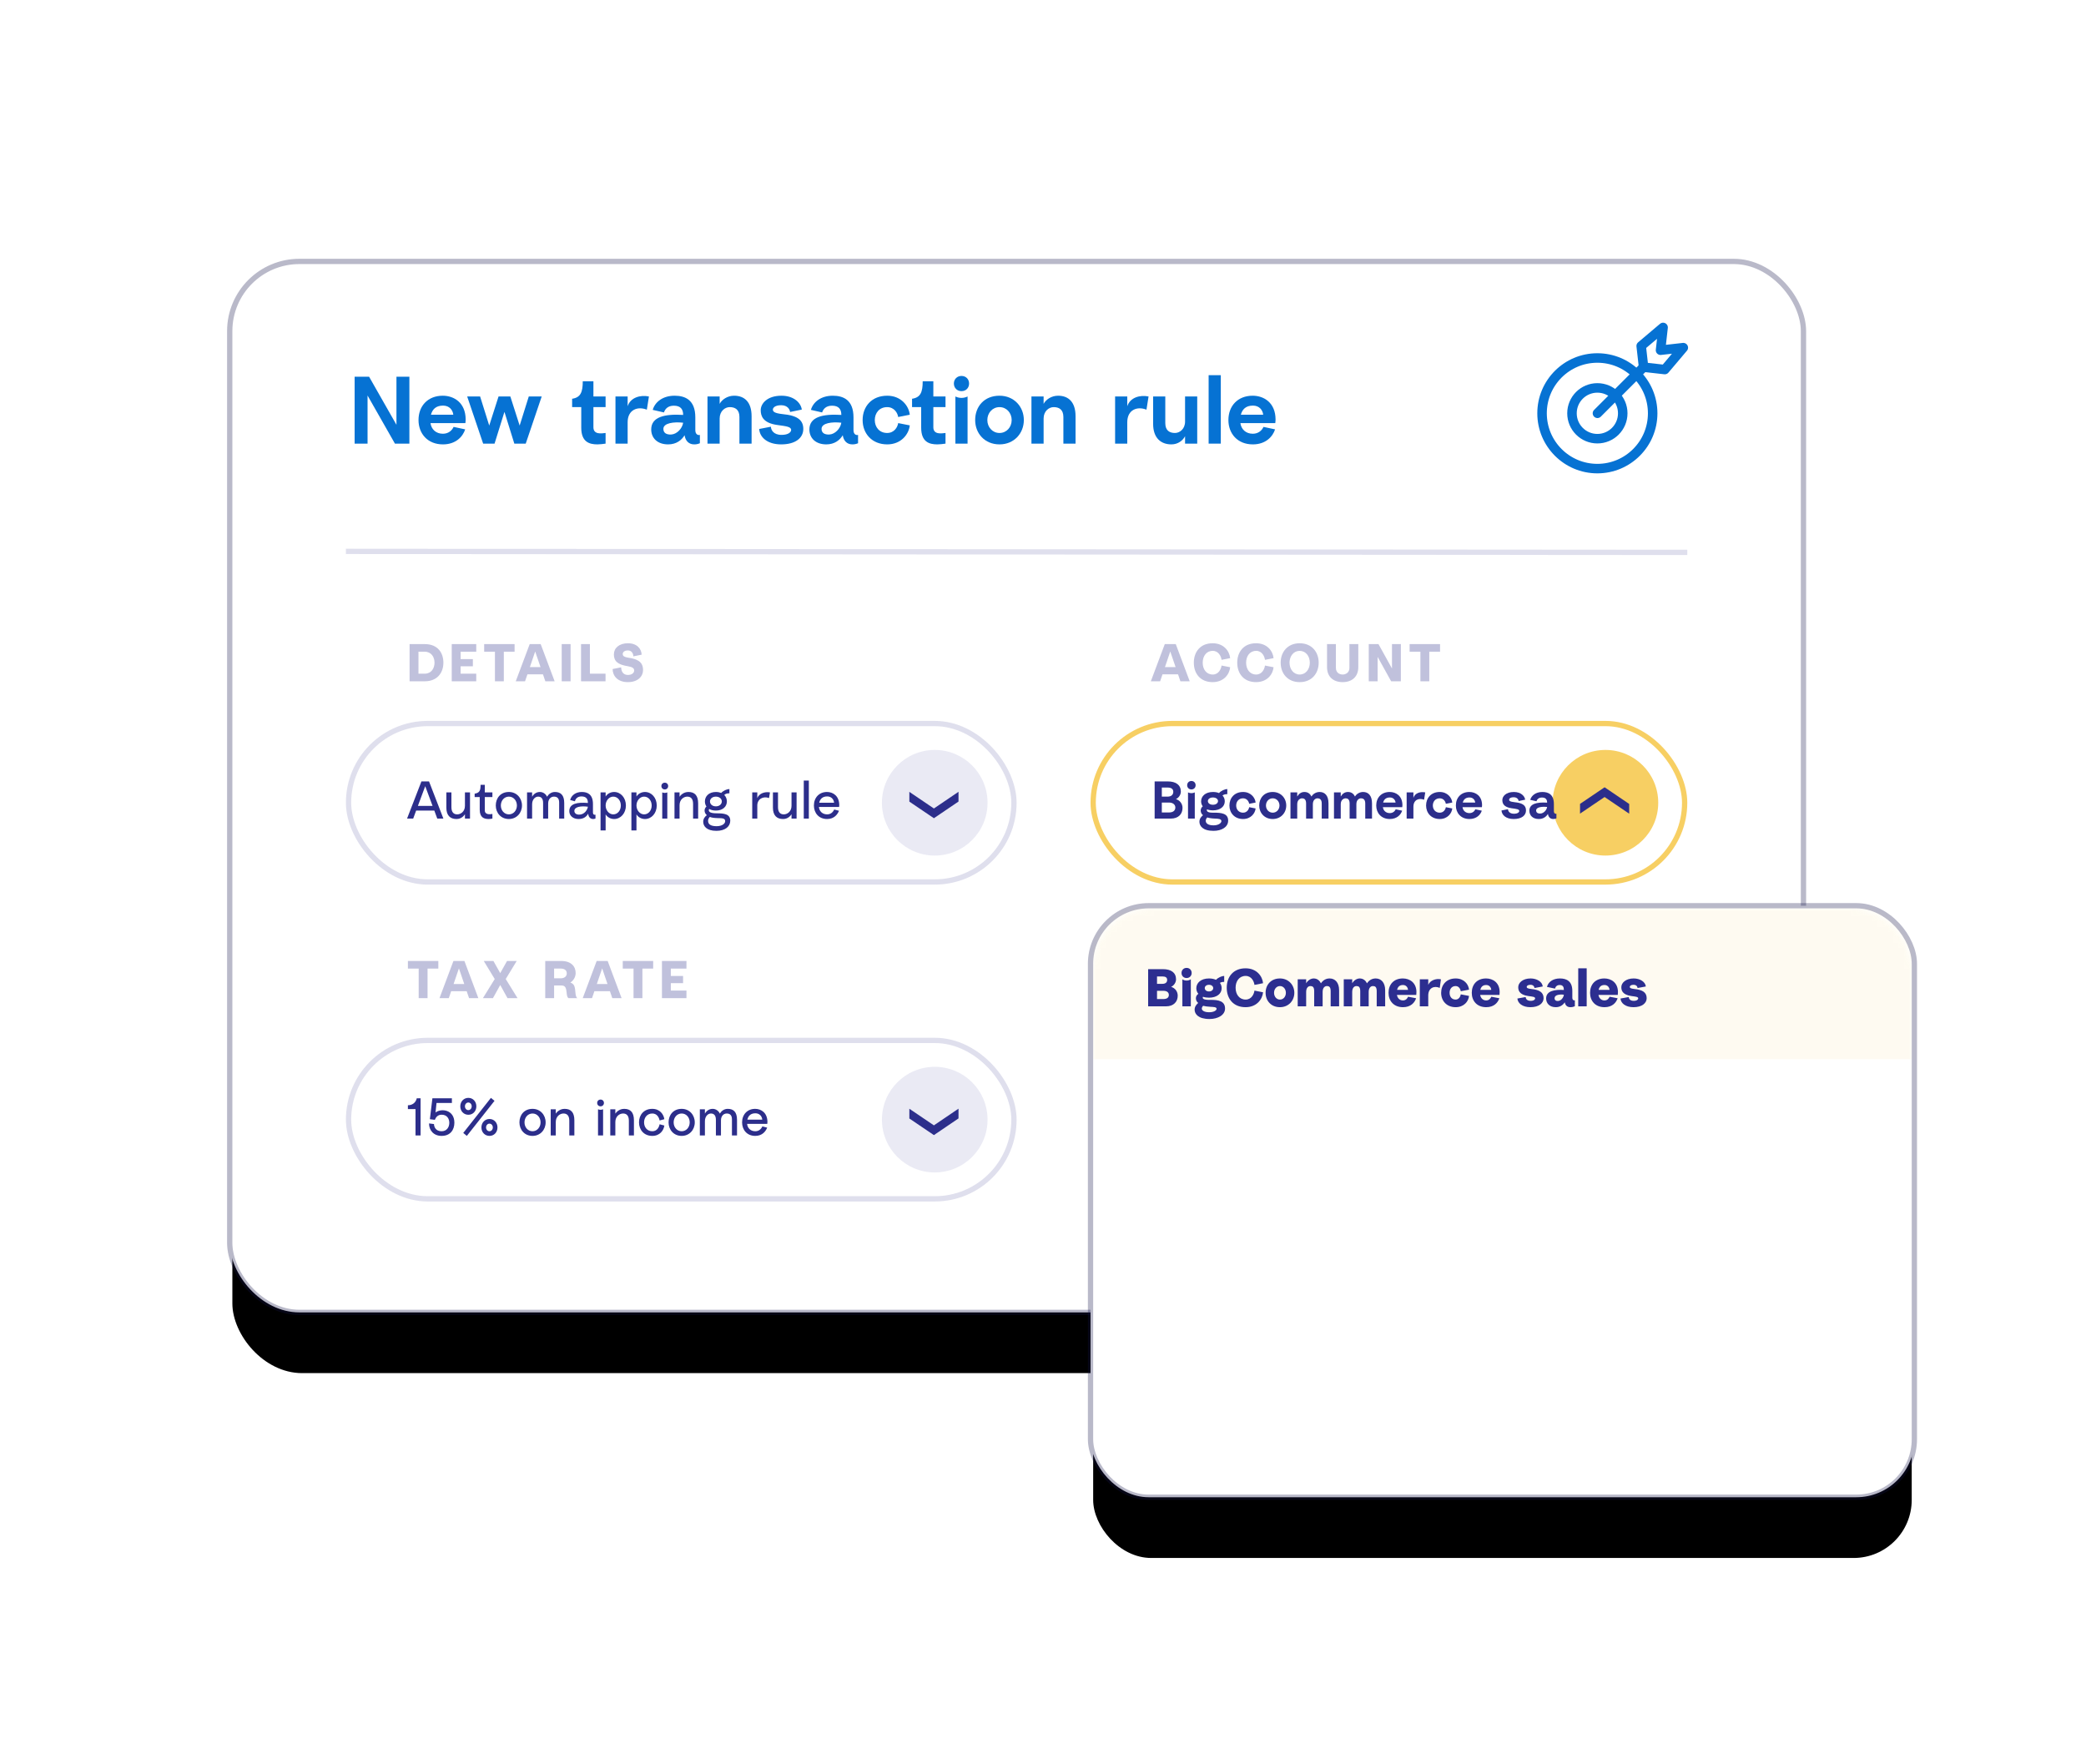 <?xml version="1.0" encoding="UTF-8"?>
<svg width="395px" height="334px" viewBox="0 0 395 334" version="1.1" xmlns="http://www.w3.org/2000/svg" xmlns:xlink="http://www.w3.org/1999/xlink">
    <title>Bigcommerce-accurate-books</title>
    <defs>
        <rect id="path-1" x="0" y="0" width="297" height="198" rx="13.2"></rect>
        <filter x="-17.5%" y="-20.2%" width="135.0%" height="152.5%" filterUnits="objectBoundingBox" id="filter-2">
            <feMorphology radius="1" operator="dilate" in="SourceAlpha" result="shadowSpreadOuter1"></feMorphology>
            <feOffset dx="0" dy="12" in="shadowSpreadOuter1" result="shadowOffsetOuter1"></feOffset>
            <feGaussianBlur stdDeviation="15" in="shadowOffsetOuter1" result="shadowBlurOuter1"></feGaussianBlur>
            <feComposite in="shadowBlurOuter1" in2="SourceAlpha" operator="out" result="shadowBlurOuter1"></feComposite>
            <feColorMatrix values="0 0 0 0 0.085   0 0 0 0 0.09   0 0 0 0 0.294  0 0 0 0.2 0" type="matrix" in="shadowBlurOuter1"></feColorMatrix>
        </filter>
        <rect id="path-3" x="0" y="0" width="155" height="111" rx="11"></rect>
        <filter x="-33.5%" y="-36.0%" width="167.1%" height="193.7%" filterUnits="objectBoundingBox" id="filter-5">
            <feMorphology radius="1" operator="dilate" in="SourceAlpha" result="shadowSpreadOuter1"></feMorphology>
            <feOffset dx="0" dy="12" in="shadowSpreadOuter1" result="shadowOffsetOuter1"></feOffset>
            <feGaussianBlur stdDeviation="15" in="shadowOffsetOuter1" result="shadowBlurOuter1"></feGaussianBlur>
            <feComposite in="shadowBlurOuter1" in2="SourceAlpha" operator="out" result="shadowBlurOuter1"></feComposite>
            <feColorMatrix values="0 0 0 0 0.085   0 0 0 0 0.09   0 0 0 0 0.294  0 0 0 0.2 0" type="matrix" in="shadowBlurOuter1"></feColorMatrix>
        </filter>
    </defs>
    <g id="Bigcommerce-accurate-books" stroke="none" stroke-width="1" fill="none" fill-rule="evenodd">
        <g id="Group-7" transform="translate(44, 50)">
            <g id="Mask">
                <use fill="black" fill-opacity="1" filter="url(#filter-2)" xlink:href="#path-1"></use>
                <rect stroke-opacity="0.3" stroke="#16174B" stroke-width="1" fill="#FFFFFF" fill-rule="evenodd" x="-0.5" y="-0.5" width="298" height="199" rx="13.2"></rect>
            </g>
            <g id="account" transform="translate(173.92, 71.8)" fill="#2C2E8B" fill-rule="nonzero" opacity="0.3">
                <path d="M5.6,7.2 L7.36,7.2 L4.72,0.16 L2.64,0.16 L0,7.2 L1.76,7.2 L2.21,5.88 L5.15,5.88 L5.6,7.2 Z M2.67,4.52 L3.68,1.56 L4.69,4.52 L2.67,4.52 Z" id="Shape"></path>
                <path d="M8.141,3.68 C8.141,5.71 9.351,7.36 11.701,7.36 C13.831,7.36 14.891,5.86 15.021,4.54 L13.391,4.22 C13.311,4.87 12.841,5.92 11.721,5.92 C10.511,5.92 9.821,4.92 9.821,3.68 C9.821,2.44 10.511,1.44 11.721,1.44 C12.841,1.44 13.311,2.49 13.391,3.14 L15.021,2.82 C14.891,1.5 13.831,0 11.701,0 C9.351,0 8.141,1.65 8.141,3.68 Z" id="Path"></path>
                <path d="M16.362,3.68 C16.362,5.71 17.572,7.36 19.922,7.36 C22.052,7.36 23.112,5.86 23.242,4.54 L21.612,4.22 C21.532,4.87 21.062,5.92 19.942,5.92 C18.732,5.92 18.042,4.92 18.042,3.68 C18.042,2.44 18.732,1.44 19.942,1.44 C21.062,1.44 21.532,2.49 21.612,3.14 L23.242,2.82 C23.112,1.5 22.052,0 19.922,0 C17.572,0 16.362,1.65 16.362,3.68 Z" id="Path"></path>
                <path d="M28.183,0 C25.903,0 24.583,1.65 24.583,3.68 C24.583,5.71 25.903,7.36 28.183,7.36 C30.463,7.36 31.783,5.71 31.783,3.68 C31.783,1.65 30.463,0 28.183,0 Z M28.183,5.92 C27.033,5.92 26.263,4.92 26.263,3.68 C26.263,2.44 27.033,1.44 28.183,1.44 C29.333,1.44 30.103,2.44 30.103,3.68 C30.103,4.92 29.333,5.92 28.183,5.92 Z" id="Shape"></path>
                <path d="M37.604,0.16 L37.604,4.66 C37.604,5.54 36.934,5.92 36.324,5.92 C35.684,5.92 35.044,5.55 35.044,4.66 L35.044,0.16 L33.364,0.16 L33.364,4.52 C33.364,6.34 34.544,7.36 36.324,7.36 C38.084,7.36 39.284,6.34 39.284,4.52 L39.284,0.16 L37.604,0.16 Z" id="Path"></path>
                <polygon id="Path" points="45.664 0.16 45.664 4.78 43.104 0.16 41.264 0.16 41.264 7.2 42.944 7.2 42.944 2.58 45.504 7.2 47.344 7.2 47.344 0.16"></polygon>
                <polygon id="Path" points="49.005 0.16 49.005 1.6 51.045 1.6 51.045 7.2 52.725 7.2 52.725 1.6 54.765 1.6 54.765 0.16"></polygon>
            </g>
            <rect id="Rectangle" stroke="#F7CF63" stroke-linecap="square" x="163" y="87" width="112" height="30" rx="15"></rect>
            <g id="Group-5" transform="translate(260, 102) scale(1, -1) translate(-260, -102) translate(250, 92)">
                <path d="M20,10 C20,15.523 15.523,20 10,20 C4.477,20 0,15.523 0,10 C0,4.477 4.477,0 10,0 C15.523,0 20,4.477 20,10 Z" id="Rectangle" fill="#F7CF63"></path>
                <polygon id="arrow-up-white-copy" fill="#2C2E8B" fill-rule="nonzero" points="14.5 7.926 9.841 11.086 5.192 7.94 5.192 9.784 9.842 12.931 14.5 9.772"></polygon>
            </g>
            <g id="Bigcommerce-sa" transform="translate(174.64, 97.88)" fill="#2C2E8B" fill-rule="nonzero">
                <path d="M4.03,3.43 C4.52,3.21 4.96,2.65 4.96,2 C4.96,0.74 4.02,0.08 2.48,0.08 L0,0.08 L0,7.12 L3.06,7.12 C4.5,7.12 5.28,6.26 5.28,5.1 C5.28,4.35 4.83,3.68 4.03,3.43 Z M1.36,1.24 L2.45,1.24 C3.2,1.24 3.53,1.55 3.53,2.05 C3.53,2.55 3.2,2.96 2.45,2.96 L1.36,2.96 L1.36,1.24 Z M2.71,5.96 L1.36,5.96 L1.36,4.08 L2.71,4.08 C3.49,4.08 3.92,4.5 3.92,5.02 C3.92,5.56 3.54,5.96 2.71,5.96 Z" id="Shape"></path>
                <path d="M6.16,0.8 C6.16,1.25 6.49,1.6 6.96,1.6 C7.44,1.6 7.76,1.25 7.76,0.8 C7.76,0.35 7.44,0 6.96,0 C6.49,0 6.16,0.35 6.16,0.8 Z M6.32,7.12 L7.6,7.12 L7.6,2.16 C7.43,2.25 7.19,2.31 6.96,2.31 C6.73,2.31 6.49,2.25 6.32,2.16 L6.32,7.12 Z" id="Shape"></path>
                <path d="M11.1,6 C9.94,6.02 9.81,5.68 9.91,5.37 C10.23,5.49 10.61,5.56 11.04,5.56 C12.42,5.56 13.28,4.84 13.28,3.85 C13.28,3.43 13.14,3.05 12.85,2.74 C13.1,2.56 13.38,2.49 13.76,2.49 L13.76,1.52 C13.27,1.54 12.57,1.84 12.19,2.29 C11.87,2.15 11.49,2.08 11.04,2.08 C9.62,2.08 8.8,2.88 8.8,3.85 C8.8,4.21 8.91,4.53 9.11,4.8 C8.53,5.25 8.65,6.1 9.16,6.48 C8.83,6.74 8.48,7.14 8.48,7.71 C8.48,8.49 9.08,9.44 11.14,9.44 C12.71,9.44 13.92,8.72 13.92,7.5 C13.92,6.17 12.73,5.98 11.1,6 Z M11.04,3.12 C11.63,3.12 12,3.44 12,3.8 C12,4.18 11.63,4.5 11.04,4.5 C10.44,4.5 10.08,4.18 10.08,3.8 C10.08,3.44 10.44,3.12 11.04,3.12 Z M11.15,8.4 C10.09,8.4 9.68,7.99 9.68,7.54 C9.68,7.28 9.81,7.04 9.97,6.9 C10.28,7.01 10.73,7.09 11.43,7.12 C12.06,7.14 12.64,7.17 12.64,7.6 C12.64,7.94 12.12,8.4 11.15,8.4 Z" id="Shape"></path>
                <path d="M14.16,4.64 C14.16,6.05 15.13,7.2 16.75,7.2 C18.22,7.2 19.03,6.12 19.12,5.2 L17.9,4.96 C17.84,5.39 17.48,6 16.74,6 C15.92,6 15.44,5.38 15.44,4.64 C15.44,3.9 15.92,3.28 16.74,3.28 C17.48,3.28 17.84,3.89 17.9,4.32 L19.12,4.08 C19.03,3.16 18.21,2.08 16.75,2.08 C15.1,2.08 14.16,3.23 14.16,4.64 Z" id="Path"></path>
                <path d="M22.36,2.08 C20.74,2.08 19.8,3.23 19.8,4.64 C19.8,6.05 20.81,7.2 22.36,7.2 C23.88,7.2 24.92,6.05 24.92,4.64 C24.92,3.23 23.88,2.08 22.36,2.08 Z M22.36,6 C21.62,6 21.08,5.39 21.08,4.64 C21.08,3.89 21.62,3.28 22.36,3.28 C23.1,3.28 23.64,3.89 23.64,4.64 C23.64,5.39 23.1,6 22.36,6 Z" id="Shape"></path>
                <path d="M31.24,2.08 C30.6,2.08 29.99,2.43 29.7,2.94 C29.46,2.47 29.07,2.08 28.36,2.08 C27.76,2.08 27.31,2.41 27,2.94 L27,2.16 L25.72,2.16 L25.72,7.12 L27,7.12 L27,4.4 C27,3.54 27.59,3.28 27.92,3.28 C28.27,3.28 28.68,3.44 28.68,4.24 L28.68,7.12 L29.96,7.12 L29.96,4.4 C29.96,3.54 30.51,3.28 30.84,3.28 C31.19,3.28 31.64,3.44 31.64,4.24 L31.64,7.12 L32.92,7.12 L32.92,4.24 C32.92,2.74 32.21,2.08 31.24,2.08 Z" id="Path"></path>
                <path d="M39.48,2.08 C38.84,2.08 38.23,2.43 37.94,2.94 C37.7,2.47 37.31,2.08 36.6,2.08 C36,2.08 35.55,2.41 35.24,2.94 L35.24,2.16 L33.96,2.16 L33.96,7.12 L35.24,7.12 L35.24,4.4 C35.24,3.54 35.83,3.28 36.16,3.28 C36.51,3.28 36.92,3.44 36.92,4.24 L36.92,7.12 L38.2,7.12 L38.2,4.4 C38.2,3.54 38.75,3.28 39.08,3.28 C39.43,3.28 39.88,3.44 39.88,4.24 L39.88,7.12 L41.16,7.12 L41.16,4.24 C41.16,2.74 40.45,2.08 39.48,2.08 Z" id="Path"></path>
                <path d="M46.92,4.57 C46.91,2.81 45.69,2.08 44.51,2.08 C42.95,2.08 41.96,3.15 41.96,4.64 C41.96,6.05 42.9,7.2 44.53,7.2 C45.88,7.2 46.62,6.39 46.87,5.62 L45.65,5.36 C45.5,5.7 45.14,6.08 44.53,6.08 C43.8,6.08 43.31,5.62 43.22,4.96 L46.89,4.96 C46.91,4.81 46.92,4.71 46.92,4.57 Z M43.27,4.08 C43.41,3.55 43.76,3.12 44.54,3.12 C45.22,3.12 45.57,3.6 45.62,4.08 L43.27,4.08 Z" id="Shape"></path>
                <path d="M49,3.19 L49,2.16 L47.72,2.16 L47.72,7.12 L49,7.12 L49,4.87 C49,3.55 50.06,3.16 51.02,3.55 L51.24,2.16 C50.33,1.97 49.29,2.27 49,3.19 Z" id="Path"></path>
                <path d="M51.4,4.64 C51.4,6.05 52.37,7.2 53.99,7.2 C55.46,7.2 56.27,6.12 56.36,5.2 L55.14,4.96 C55.08,5.39 54.72,6 53.98,6 C53.16,6 52.68,5.38 52.68,4.64 C52.68,3.9 53.16,3.28 53.98,3.28 C54.72,3.28 55.08,3.89 55.14,4.32 L56.36,4.08 C56.27,3.16 55.45,2.08 53.99,2.08 C52.34,2.08 51.4,3.23 51.4,4.64 Z" id="Path"></path>
                <path d="M62,4.57 C61.99,2.81 60.77,2.08 59.59,2.08 C58.03,2.08 57.04,3.15 57.04,4.64 C57.04,6.05 57.98,7.2 59.61,7.2 C60.96,7.2 61.7,6.39 61.95,5.62 L60.73,5.36 C60.58,5.7 60.22,6.08 59.61,6.08 C58.88,6.08 58.39,5.62 58.3,4.96 L61.97,4.96 C61.99,4.81 62,4.71 62,4.57 Z M58.35,4.08 C58.49,3.55 58.84,3.12 59.62,3.12 C60.3,3.12 60.65,3.6 60.7,4.08 L58.35,4.08 Z" id="Shape"></path>
                <path d="M65.68,5.58 C65.73,6.42 66.5,7.2 67.99,7.2 C69.49,7.2 70.32,6.53 70.32,5.57 C70.32,4.51 69.48,4.15 68.18,4.02 C67.23,3.92 67.12,3.73 67.12,3.54 C67.12,3.35 67.34,3.08 67.99,3.08 C68.68,3.08 68.9,3.54 68.93,3.79 L70.16,3.54 C70.09,2.91 69.41,2.08 68.02,2.08 C66.52,2.08 65.84,2.91 65.84,3.6 C65.84,4.19 66.05,4.95 67.59,5.16 C68.52,5.29 69.04,5.34 69.04,5.68 C69.04,5.9 68.77,6.2 68.03,6.2 C67.15,6.2 66.92,5.65 66.91,5.34 L65.68,5.58 Z" id="Path"></path>
                <path d="M70.96,5.63 C70.96,6.52 71.6,7.2 72.74,7.2 C73.61,7.2 74.16,6.75 74.47,6.24 C74.56,6.83 74.92,7.2 75.48,7.2 C75.69,7.2 75.86,7.17 76.08,7.08 L76.08,6.2 C75.92,6.26 75.6,6.18 75.6,5.7 L75.6,4.36 C75.6,2.52 74.53,2.08 73.42,2.08 C72.14,2.08 71.34,2.78 71.12,3.57 L72.3,3.84 C72.42,3.47 72.72,3.13 73.34,3.13 C74.06,3.13 74.32,3.51 74.32,4.1 C72.36,3.98 70.96,4.31 70.96,5.63 Z M72.24,5.57 C72.24,4.95 73.33,4.81 74.32,4.92 C74.22,5.56 73.64,6.13 73.07,6.16 C72.54,6.19 72.24,5.98 72.24,5.57 Z" id="Shape"></path>
            </g>
            <g id="details" transform="translate(33.56, 71.8)" fill="#2C2E8B" fill-rule="nonzero" opacity="0.3">
                <path d="M2.87,0.16 L0,0.16 L0,7.2 L2.87,7.2 C5.28,7.2 6.4,5.54 6.4,3.68 C6.4,1.82 5.34,0.16 2.87,0.16 Z M2.86,5.76 L1.68,5.76 L1.68,1.6 L2.86,1.6 C4.12,1.6 4.72,2.62 4.72,3.68 C4.72,4.74 4.12,5.76 2.86,5.76 Z" id="Shape"></path>
                <polygon id="Path" points="12.621 1.6 12.621 0.16 7.981 0.16 7.981 7.2 12.621 7.2 12.621 5.76 9.661 5.76 9.661 4.36 11.981 4.36 11.981 3 9.661 3 9.661 1.6"></polygon>
                <polygon id="Path" points="14.122 0.16 14.122 1.6 16.162 1.6 16.162 7.2 17.842 7.2 17.842 1.6 19.882 1.6 19.882 0.16"></polygon>
                <path d="M25.703,7.2 L27.463,7.2 L24.823,0.16 L22.743,0.16 L20.103,7.2 L21.863,7.2 L22.313,5.88 L25.253,5.88 L25.703,7.2 Z M22.773,4.52 L23.783,1.56 L24.793,4.52 L22.773,4.52 Z" id="Shape"></path>
                <polygon id="Path" points="30.484 7.2 30.484 0.16 28.804 0.16 28.804 7.2"></polygon>
                <polygon id="Path" points="32.464 0.16 32.464 7.2 37.104 7.2 37.104 5.76 34.144 5.76 34.144 0.16"></polygon>
                <path d="M41.405,2.73 C40.485,2.59 40.355,2.31 40.355,2.04 C40.355,1.74 40.615,1.36 41.325,1.36 C42.115,1.36 42.365,2.02 42.365,2.48 L43.945,2.16 C43.895,1.05 43.055,0 41.345,0 C39.675,0 38.685,0.92 38.685,2.1 C38.685,3.34 39.325,4.03 41.325,4.35 C42.215,4.5 42.525,4.74 42.525,5.16 C42.525,5.55 42.175,6 41.325,6 C40.345,6 40.065,5.18 40.065,4.56 L38.445,4.88 C38.445,6.18 39.405,7.36 41.325,7.36 C43.205,7.36 44.205,6.3 44.205,5.06 C44.205,3.46 43.055,2.97 41.405,2.73 Z" id="Path"></path>
            </g>
            <rect id="Rectangle-Copy-2" stroke="#2C2E8B" opacity="0.15" stroke-linecap="square" x="22" y="87" width="126" height="30" rx="15"></rect>
            <g id="Group-5-Copy-2" transform="translate(123, 92)">
                <path d="M20,10 C20,15.523 15.523,20 10,20 C4.477,20 0,15.523 0,10 C0,4.477 4.477,0 10,0 C15.523,0 20,4.477 20,10 Z" id="Rectangle" fill-opacity="0.1" fill="#2C2E90"></path>
                <polygon id="arrow-up-white-copy" fill="#2C2E8B" fill-rule="nonzero" points="14.5 7.926 9.841 11.086 5.192 7.94 5.192 9.784 9.842 12.931 14.5 9.772"></polygon>
            </g>
            <g id="Automapping-rule" transform="translate(33.08, 97.8)" fill="#2C2E8B" fill-rule="nonzero">
                <path d="M5.72,7.2 L6.88,7.2 L4.16,0.16 L2.72,0.16 L0,7.2 L1.16,7.2 L1.72,5.68 L5.16,5.68 L5.72,7.2 Z M2.05,4.8 L3.44,1.06 L4.83,4.8 L2.05,4.8 Z" id="Shape"></path>
                <path d="M9.36,7.28 C10.3,7.28 10.78,6.65 10.96,6.38 L10.96,7.2 L11.92,7.2 L11.92,2.24 L10.96,2.24 L10.96,4.78 C10.96,5.87 10.16,6.4 9.5,6.4 C8.91,6.4 8.4,6.08 8.4,5.04 L8.4,2.24 L7.44,2.24 L7.44,5.12 C7.44,6.62 8.18,7.28 9.36,7.28 Z" id="Path"></path>
                <path d="M12.8,3.12 L13.76,3.12 L13.76,5.52 C13.76,7.02 14.6,7.28 15.46,7.28 C15.67,7.28 15.94,7.25 16.16,7.2 L16.16,6.32 C15.71,6.41 14.72,6.5 14.72,5.64 L14.72,3.12 L16.16,3.12 L16.16,2.24 L14.72,2.24 L14.72,0.8 L13.92,0.8 C13.92,1.95 13.71,2.32 12.8,2.48 L12.8,3.12 Z" id="Path"></path>
                <path d="M19.28,2.16 C17.71,2.16 16.8,3.31 16.8,4.72 C16.8,6.13 17.78,7.28 19.28,7.28 C20.75,7.28 21.76,6.13 21.76,4.72 C21.76,3.31 20.75,2.16 19.28,2.16 Z M19.28,6.4 C18.4,6.4 17.76,5.65 17.76,4.72 C17.76,3.79 18.4,3.04 19.28,3.04 C20.16,3.04 20.8,3.79 20.8,4.72 C20.8,5.65 20.16,6.4 19.28,6.4 Z" id="Shape"></path>
                <path d="M28,2.16 C27.27,2.16 26.76,2.62 26.51,3.06 C26.32,2.62 25.82,2.16 25.16,2.16 C24.48,2.16 23.99,2.53 23.68,3.06 L23.68,2.24 L22.72,2.24 L22.72,7.2 L23.68,7.2 L23.68,4.5 C23.68,3.57 24.26,3.04 24.82,3.04 C25.43,3.04 25.76,3.44 25.76,4.24 L25.76,7.2 L26.72,7.2 L26.72,4.34 C26.72,3.48 27.25,3.04 27.81,3.04 C28.43,3.04 28.8,3.36 28.8,4.16 L28.8,7.2 L29.76,7.2 L29.76,4.24 C29.76,2.74 29.08,2.16 28,2.16 Z" id="Path"></path>
                <path d="M30.72,5.79 C30.72,6.68 31.47,7.28 32.46,7.28 C33.48,7.28 33.98,6.81 34.3,6.27 C34.35,6.92 34.73,7.28 35.24,7.28 C35.4,7.28 35.57,7.24 35.68,7.18 L35.68,6.46 C35.48,6.52 35.2,6.48 35.2,6.02 L35.2,4.44 C35.2,2.64 34.21,2.16 33.1,2.16 C31.98,2.16 31.14,2.74 30.88,3.68 L31.78,3.92 C31.87,3.54 32.2,3 33.02,3 C34.03,3 34.24,3.6 34.24,4.24 C32.28,4.08 30.72,4.33 30.72,5.79 Z M31.68,5.75 C31.68,4.94 32.97,4.78 34.24,4.95 C34.16,5.56 33.6,6.36 32.75,6.44 C32.03,6.51 31.68,6.16 31.68,5.75 Z" id="Shape"></path>
                <path d="M37.6,2.24 L36.64,2.24 L36.64,9.44 L37.6,9.44 L37.6,6.4 C37.92,6.94 38.54,7.28 39.21,7.28 C40.45,7.28 41.44,6.19 41.44,4.72 C41.44,3.25 40.45,2.16 39.21,2.16 C38.54,2.16 37.92,2.5 37.6,3.02 L37.6,2.24 Z M39.04,6.4 C38.25,6.4 37.6,5.63 37.6,4.72 C37.6,3.81 38.25,3.04 39.04,3.04 C39.9,3.04 40.48,3.81 40.48,4.72 C40.48,5.63 39.9,6.4 39.04,6.4 Z" id="Shape"></path>
                <path d="M43.44,2.24 L42.48,2.24 L42.48,9.44 L43.44,9.44 L43.44,6.4 C43.76,6.94 44.38,7.28 45.05,7.28 C46.29,7.28 47.28,6.19 47.28,4.72 C47.28,3.25 46.29,2.16 45.05,2.16 C44.38,2.16 43.76,2.5 43.44,3.02 L43.44,2.24 Z M44.88,6.4 C44.09,6.4 43.44,5.63 43.44,4.72 C43.44,3.81 44.09,3.04 44.88,3.04 C45.74,3.04 46.32,3.81 46.32,4.72 C46.32,5.63 45.74,6.4 44.88,6.4 Z" id="Shape"></path>
                <path d="M48.16,1.04 C48.16,1.4 48.42,1.68 48.8,1.68 C49.18,1.68 49.44,1.4 49.44,1.04 C49.44,0.68 49.18,0.4 48.8,0.4 C48.42,0.4 48.16,0.68 48.16,1.04 Z M48.32,7.2 L49.28,7.2 L49.28,2.24 C49.15,2.3 48.97,2.34 48.8,2.34 C48.63,2.34 48.45,2.3 48.32,2.24 L48.32,7.2 Z" id="Shape"></path>
                <path d="M53.28,2.16 C52.34,2.16 51.78,2.79 51.6,3.06 L51.6,2.24 L50.64,2.24 L50.64,7.2 L51.6,7.2 L51.6,4.66 C51.6,3.57 52.4,3.04 53.06,3.04 C53.65,3.04 54.16,3.36 54.16,4.4 L54.16,7.2 L55.12,7.2 L55.12,4.32 C55.12,2.82 54.46,2.16 53.28,2.16 Z" id="Path"></path>
                <path d="M58.62,6.2 C57.22,6.2 57,5.81 57.2,5.37 C57.53,5.57 57.96,5.68 58.48,5.68 C59.76,5.68 60.56,4.95 60.56,3.95 C60.56,3.48 60.39,3.04 60.06,2.72 C60.32,2.49 60.62,2.41 61.04,2.41 L61.04,1.6 C60.56,1.62 59.87,1.91 59.49,2.34 C59.2,2.23 58.87,2.16 58.48,2.16 C57.16,2.16 56.4,2.97 56.4,3.95 C56.4,4.31 56.5,4.64 56.69,4.91 C56.15,5.39 56.28,6.17 56.77,6.55 C56.38,6.83 56.08,7.24 56.08,7.81 C56.08,8.59 56.68,9.52 58.58,9.52 C60.23,9.52 61.2,8.7 61.2,7.6 C61.2,6.31 60.01,6.2 58.62,6.2 Z M58.48,3.04 C59.17,3.04 59.6,3.47 59.6,3.95 C59.6,4.45 59.17,4.88 58.48,4.88 C57.78,4.88 57.36,4.45 57.36,3.95 C57.36,3.47 57.78,3.04 58.48,3.04 Z M58.61,8.64 C57.44,8.64 57,8.23 57,7.62 C57,7.29 57.16,7.06 57.34,6.88 C57.65,7.02 58.09,7.09 58.85,7.11 C59.54,7.13 60.24,7.08 60.24,7.68 C60.24,8.16 59.65,8.64 58.61,8.64 Z" id="Shape"></path>
                <path d="M66.32,3.33 L66.32,2.24 L65.36,2.24 L65.36,7.2 L66.32,7.2 L66.32,4.71 C66.32,3.51 67.42,2.89 68.54,3.31 L68.72,2.24 C67.71,2.05 66.61,2.47 66.32,3.33 Z" id="Path"></path>
                <path d="M71.2,7.28 C72.14,7.28 72.62,6.65 72.8,6.38 L72.8,7.2 L73.76,7.2 L73.76,2.24 L72.8,2.24 L72.8,4.78 C72.8,5.87 72,6.4 71.34,6.4 C70.75,6.4 70.24,6.08 70.24,5.04 L70.24,2.24 L69.28,2.24 L69.28,5.12 C69.28,6.62 70.02,7.28 71.2,7.28 Z" id="Path"></path>
                <polygon id="Path" points="75.12 0 75.12 7.2 76.08 7.2 76.08 0"></polygon>
                <path d="M81.84,4.65 C81.83,2.89 80.65,2.16 79.51,2.16 C78.04,2.16 77.04,3.23 77.04,4.72 C77.04,6.13 77.96,7.28 79.53,7.28 C80.89,7.28 81.52,6.39 81.79,5.72 L80.88,5.48 C80.66,5.98 80.22,6.4 79.55,6.4 C78.63,6.4 78.06,5.79 77.99,5 L81.81,5 C81.83,4.88 81.84,4.79 81.84,4.65 Z M78.04,4.2 C78.19,3.55 78.61,3 79.56,3 C80.3,3 80.8,3.51 80.86,4.2 L78.04,4.2 Z" id="Shape"></path>
            </g>
            <g id="tax-rate" transform="translate(33.24, 131.96)" fill="#2C2E8B" fill-rule="nonzero" opacity="0.3">
                <polygon id="Path" points="0 0 0 1.44 2.04 1.44 2.04 7.04 3.72 7.04 3.72 1.44 5.76 1.44 5.76 0"></polygon>
                <path d="M11.581,7.04 L13.341,7.04 L10.701,0 L8.621,0 L5.981,7.04 L7.741,7.04 L8.191,5.72 L11.131,5.72 L11.581,7.04 Z M8.651,4.36 L9.661,1.4 L10.671,4.36 L8.651,4.36 Z" id="Shape"></path>
                <polygon id="Path" points="20.762 7.04 18.522 3.42 20.602 0 18.772 0 17.482 2.3 16.192 0 14.362 0 16.442 3.42 14.202 7.04 16.102 7.04 17.482 4.55 18.862 7.04"></polygon>
                <path d="M26.004,7.04 L27.684,7.04 L27.684,4.64 L29.044,4.64 C29.414,4.64 29.674,4.73 29.834,5.02 C30.154,5.61 29.954,6.74 30.404,7.04 L32.084,7.04 C31.574,6.66 31.834,5.41 31.474,4.66 C31.374,4.44 31.114,4.19 30.754,4.09 C31.364,3.71 31.764,3.02 31.764,2.28 C31.764,1.04 30.924,0 29.024,0 L26.004,0 L26.004,7.04 Z M27.684,3.28 L27.684,1.44 L28.934,1.44 C29.624,1.44 30.084,1.73 30.084,2.36 C30.084,2.92 29.624,3.28 28.934,3.28 L27.684,3.28 Z" id="Shape"></path>
                <path d="M38.704,7.04 L40.464,7.04 L37.824,0 L35.744,0 L33.104,7.04 L34.864,7.04 L35.314,5.72 L38.254,5.72 L38.704,7.04 Z M35.774,4.36 L36.784,1.4 L37.794,4.36 L35.774,4.36 Z" id="Shape"></path>
                <polygon id="Path" points="40.685 0 40.685 1.44 42.725 1.44 42.725 7.04 44.405 7.04 44.405 1.44 46.445 1.44 46.445 0"></polygon>
                <polygon id="Path" points="52.746 1.44 52.746 0 48.106 0 48.106 7.04 52.746 7.04 52.746 5.6 49.786 5.6 49.786 4.2 52.106 4.2 52.106 2.84 49.786 2.84 49.786 1.44"></polygon>
            </g>
            <rect id="Rectangle-Copy" stroke="#2C2E8B" opacity="0.15" stroke-linecap="square" x="22" y="147" width="126" height="30" rx="15"></rect>
            <g id="Group-5-Copy" transform="translate(123, 152)">
                <path d="M20,10 C20,15.523 15.523,20 10,20 C4.477,20 0,15.523 0,10 C0,4.477 4.477,0 10,0 C15.523,0 20,4.477 20,10 Z" id="Rectangle" fill-opacity="0.1" fill="#2C2E90"></path>
                <polygon id="arrow-up-white-copy" fill="#2C2E8B" fill-rule="nonzero" points="14.5 7.926 9.841 11.086 5.192 7.94 5.192 9.784 9.842 12.931 14.5 9.772"></polygon>
            </g>
            <g id="15%-on-income" transform="translate(33.24, 157.88)" fill="#2C2E8B" fill-rule="nonzero">
                <path d="M1.68,0.08 C1.5,0.86 0.89,1.4 0,1.4 L0,2.12 L1.44,2.12 L1.44,7.12 L2.4,7.12 L2.4,0.08 L1.68,0.08 Z" id="Path"></path>
                <path d="M5.23,2.77 L5.42,0.96 L8.33,0.96 L8.33,0.08 L4.64,0.08 L4.16,4.04 L5.1,4.16 C5.3,3.67 5.65,3.18 6.42,3.19 C7.42,3.2 7.84,3.97 7.84,4.72 C7.84,5.51 7.39,6.32 6.38,6.32 C5.29,6.32 4.94,5.51 4.94,4.96 L4,4.84 C4,6.17 4.89,7.2 6.38,7.2 C8.05,7.2 8.8,6.04 8.8,4.7 C8.8,2.23 6.31,1.93 5.23,2.77 Z" id="Path"></path>
                <path d="M11.45,3.2 C12.33,3.2 12.96,2.5 12.96,1.6 C12.96,0.71 12.33,0 11.45,0 C10.56,0 9.92,0.71 9.92,1.6 C9.92,2.5 10.56,3.2 11.45,3.2 Z M11.16,7.2 L16.4,0.56 L15.72,0 L10.48,6.64 L11.16,7.2 Z M11.44,2.32 C11.06,2.32 10.8,1.98 10.8,1.6 C10.8,1.22 11.06,0.88 11.44,0.88 C11.82,0.88 12.08,1.22 12.08,1.6 C12.08,1.98 11.82,2.32 11.44,2.32 Z M15.45,7.2 C16.33,7.2 16.96,6.5 16.96,5.6 C16.96,4.71 16.33,4 15.45,4 C14.56,4 13.92,4.71 13.92,5.6 C13.92,6.5 14.56,7.2 15.45,7.2 Z M15.44,6.32 C15.06,6.32 14.8,5.98 14.8,5.6 C14.8,5.22 15.06,4.88 15.44,4.88 C15.82,4.88 16.08,5.22 16.08,5.6 C16.08,5.98 15.82,6.32 15.44,6.32 Z" id="Shape"></path>
                <path d="M23.6,2.08 C22.03,2.08 21.12,3.23 21.12,4.64 C21.12,6.05 22.1,7.2 23.6,7.2 C25.07,7.2 26.08,6.05 26.08,4.64 C26.08,3.23 25.07,2.08 23.6,2.08 Z M23.6,6.32 C22.72,6.32 22.08,5.57 22.08,4.64 C22.08,3.71 22.72,2.96 23.6,2.96 C24.48,2.96 25.12,3.71 25.12,4.64 C25.12,5.57 24.48,6.32 23.6,6.32 Z" id="Shape"></path>
                <path d="M29.68,2.08 C28.74,2.08 28.18,2.71 28,2.98 L28,2.16 L27.04,2.16 L27.04,7.12 L28,7.12 L28,4.58 C28,3.49 28.8,2.96 29.46,2.96 C30.05,2.96 30.56,3.28 30.56,4.32 L30.56,7.12 L31.52,7.12 L31.52,4.24 C31.52,2.74 30.86,2.08 29.68,2.08 Z" id="Path"></path>
                <path d="M35.84,0.96 C35.84,1.32 36.1,1.6 36.48,1.6 C36.86,1.6 37.12,1.32 37.12,0.96 C37.12,0.6 36.86,0.32 36.48,0.32 C36.1,0.32 35.84,0.6 35.84,0.96 Z M36,7.12 L36.96,7.12 L36.96,2.16 C36.83,2.22 36.65,2.26 36.48,2.26 C36.31,2.26 36.13,2.22 36,2.16 L36,7.12 Z" id="Shape"></path>
                <path d="M40.96,2.08 C40.02,2.08 39.46,2.71 39.28,2.98 L39.28,2.16 L38.32,2.16 L38.32,7.12 L39.28,7.12 L39.28,4.58 C39.28,3.49 40.08,2.96 40.74,2.96 C41.33,2.96 41.84,3.28 41.84,4.32 L41.84,7.12 L42.8,7.12 L42.8,4.24 C42.8,2.74 42.14,2.08 40.96,2.08 Z" id="Path"></path>
                <path d="M43.76,4.64 C43.76,6.05 44.7,7.2 46.27,7.2 C47.72,7.2 48.43,6.16 48.56,5.24 L47.66,5 C47.54,5.61 47.15,6.32 46.28,6.32 C45.3,6.32 44.72,5.55 44.72,4.64 C44.72,3.73 45.3,2.96 46.28,2.96 C47.15,2.96 47.54,3.67 47.66,4.28 L48.56,4.04 C48.43,3.12 47.71,2.08 46.27,2.08 C44.67,2.08 43.76,3.23 43.76,4.64 Z" id="Path"></path>
                <path d="M51.84,2.08 C50.27,2.08 49.36,3.23 49.36,4.64 C49.36,6.05 50.34,7.2 51.84,7.2 C53.31,7.2 54.32,6.05 54.32,4.64 C54.32,3.23 53.31,2.08 51.84,2.08 Z M51.84,6.32 C50.96,6.32 50.32,5.57 50.32,4.64 C50.32,3.71 50.96,2.96 51.84,2.96 C52.72,2.96 53.36,3.71 53.36,4.64 C53.36,5.57 52.72,6.32 51.84,6.32 Z" id="Shape"></path>
                <path d="M60.56,2.08 C59.83,2.08 59.32,2.54 59.07,2.98 C58.88,2.54 58.38,2.08 57.72,2.08 C57.04,2.08 56.55,2.45 56.24,2.98 L56.24,2.16 L55.28,2.16 L55.28,7.12 L56.24,7.12 L56.24,4.42 C56.24,3.49 56.82,2.96 57.38,2.96 C57.99,2.96 58.32,3.36 58.32,4.16 L58.32,7.12 L59.28,7.12 L59.28,4.26 C59.28,3.4 59.81,2.96 60.37,2.96 C60.99,2.96 61.36,3.28 61.36,4.08 L61.36,7.12 L62.32,7.12 L62.32,4.16 C62.32,2.66 61.64,2.08 60.56,2.08 Z" id="Path"></path>
                <path d="M68.08,4.57 C68.07,2.81 66.89,2.08 65.75,2.08 C64.28,2.08 63.28,3.15 63.28,4.64 C63.28,6.05 64.2,7.2 65.77,7.2 C67.13,7.2 67.76,6.31 68.03,5.64 L67.12,5.4 C66.9,5.9 66.46,6.32 65.79,6.32 C64.87,6.32 64.3,5.71 64.23,4.92 L68.05,4.92 C68.07,4.8 68.08,4.71 68.08,4.57 Z M64.28,4.12 C64.43,3.47 64.85,2.92 65.8,2.92 C66.54,2.92 67.04,3.43 67.1,4.12 L64.28,4.12 Z" id="Shape"></path>
            </g>
            <g id="New-transaction-rule" transform="translate(23.152, 21.04)" fill="#0672D3" fill-rule="nonzero">
                <polygon id="Path" points="7.92 0.288 7.92 9.396 2.736 0.288 0 0.288 0 12.96 2.448 12.96 2.448 3.852 7.632 12.96 10.368 12.96 10.368 0.288"></polygon>
                <path d="M21.024,8.37 C21.006,5.202 18.81,3.888 16.686,3.888 C13.878,3.888 12.096,5.814 12.096,8.496 C12.096,11.034 13.788,13.104 16.722,13.104 C19.152,13.104 20.484,11.646 20.934,10.26 L18.738,9.792 C18.468,10.404 17.82,11.088 16.722,11.088 C15.408,11.088 14.526,10.26 14.364,9.072 L20.97,9.072 C21.006,8.802 21.024,8.622 21.024,8.37 Z M14.454,7.488 C14.706,6.534 15.336,5.76 16.74,5.76 C17.964,5.76 18.594,6.624 18.684,7.488 L14.454,7.488 Z" id="Shape"></path>
                <polygon id="Path" points="32.976 4.032 31.248 9.54 29.484 4.032 27.252 4.032 25.488 9.54 23.76 4.032 21.312 4.032 24.336 12.96 26.496 12.96 28.368 6.948 30.24 12.96 32.4 12.96 35.424 4.032"></polygon>
                <path d="M41.184,6.048 L42.912,6.048 L42.912,9.936 C42.912,12.636 44.424,13.104 45.972,13.104 C46.35,13.104 47.124,13.032 47.52,12.96 L47.52,10.944 C46.71,11.052 45.216,11.268 45.216,9.864 L45.216,6.048 L47.52,6.048 L47.52,4.032 L45.216,4.032 L45.216,1.152 L43.2,1.152 C43.2,3.222 42.786,4.23 41.184,4.464 L41.184,6.048 Z" id="Path"></path>
                <path d="M51.696,5.886 L51.696,4.032 L49.392,4.032 L49.392,12.96 L51.696,12.96 L51.696,8.91 C51.696,6.534 53.604,5.832 55.332,6.534 L55.728,4.032 C54.09,3.69 52.218,4.23 51.696,5.886 Z" id="Path"></path>
                <path d="M56.16,10.278 C56.16,11.88 57.312,13.104 59.364,13.104 C60.93,13.104 61.92,12.294 62.478,11.376 C62.64,12.438 63.288,13.104 64.296,13.104 C64.674,13.104 64.98,13.05 65.376,12.888 L65.376,11.304 C65.088,11.412 64.512,11.268 64.512,10.404 L64.512,7.992 C64.512,4.68 62.586,3.888 60.588,3.888 C58.284,3.888 56.844,5.148 56.448,6.57 L58.572,7.056 C58.788,6.39 59.328,5.778 60.444,5.778 C61.74,5.778 62.208,6.462 62.208,7.524 C58.68,7.308 56.16,7.902 56.16,10.278 Z M58.464,10.17 C58.464,9.054 60.426,8.802 62.208,9 C62.028,10.152 60.984,11.178 59.958,11.232 C59.004,11.286 58.464,10.908 58.464,10.17 Z" id="Shape"></path>
                <path d="M71.856,3.888 C70.596,3.888 69.534,4.626 69.12,5.436 L69.12,4.032 L66.816,4.032 L66.816,12.96 L69.12,12.96 L69.12,8.208 C69.12,6.804 70.128,6.048 71.028,6.048 C72.018,6.048 72.864,6.48 72.864,7.92 L72.864,12.96 L75.168,12.96 L75.168,7.776 C75.168,5.076 73.818,3.888 71.856,3.888 Z" id="Path"></path>
                <path d="M76.608,10.188 C76.698,11.7 78.084,13.104 80.766,13.104 C83.466,13.104 84.96,11.898 84.96,10.17 C84.96,8.262 83.448,7.614 81.108,7.38 C79.398,7.2 79.2,6.858 79.2,6.516 C79.2,6.174 79.596,5.688 80.766,5.688 C82.008,5.688 82.404,6.516 82.458,6.966 L84.672,6.516 C84.546,5.382 83.322,3.888 80.82,3.888 C78.12,3.888 76.896,5.382 76.896,6.624 C76.896,7.686 77.274,9.054 80.046,9.432 C81.72,9.666 82.656,9.756 82.656,10.368 C82.656,10.764 82.17,11.304 80.838,11.304 C79.254,11.304 78.84,10.314 78.822,9.756 L76.608,10.188 Z" id="Path"></path>
                <path d="M86.112,10.278 C86.112,11.88 87.264,13.104 89.316,13.104 C90.882,13.104 91.872,12.294 92.43,11.376 C92.592,12.438 93.24,13.104 94.248,13.104 C94.626,13.104 94.932,13.05 95.328,12.888 L95.328,11.304 C95.04,11.412 94.464,11.268 94.464,10.404 L94.464,7.992 C94.464,4.68 92.538,3.888 90.54,3.888 C88.236,3.888 86.796,5.148 86.4,6.57 L88.524,7.056 C88.74,6.39 89.28,5.778 90.396,5.778 C91.692,5.778 92.16,6.462 92.16,7.524 C88.632,7.308 86.112,7.902 86.112,10.278 Z M88.416,10.17 C88.416,9.054 90.378,8.802 92.16,9 C91.98,10.152 90.936,11.178 89.91,11.232 C88.956,11.286 88.416,10.908 88.416,10.17 Z" id="Shape"></path>
                <path d="M96.192,8.496 C96.192,11.034 97.938,13.104 100.854,13.104 C103.5,13.104 104.958,11.16 105.12,9.504 L102.924,9.072 C102.816,9.846 102.168,10.944 100.836,10.944 C99.36,10.944 98.496,9.828 98.496,8.496 C98.496,7.164 99.36,6.048 100.836,6.048 C102.168,6.048 102.816,7.146 102.924,7.92 L105.12,7.488 C104.958,5.832 103.482,3.888 100.854,3.888 C97.884,3.888 96.192,5.958 96.192,8.496 Z" id="Path"></path>
                <path d="M105.552,6.048 L107.28,6.048 L107.28,9.936 C107.28,12.636 108.792,13.104 110.34,13.104 C110.718,13.104 111.492,13.032 111.888,12.96 L111.888,10.944 C111.078,11.052 109.584,11.268 109.584,9.864 L109.584,6.048 L111.888,6.048 L111.888,4.032 L109.584,4.032 L109.584,1.152 L107.568,1.152 C107.568,3.222 107.154,4.23 105.552,4.464 L105.552,6.048 Z" id="Path"></path>
                <path d="M113.472,1.584 C113.472,2.394 114.066,3.024 114.912,3.024 C115.776,3.024 116.352,2.394 116.352,1.584 C116.352,0.774 115.776,0.144 114.912,0.144 C114.066,0.144 113.472,0.774 113.472,1.584 Z M113.76,12.96 L116.064,12.96 L116.064,4.032 C115.758,4.194 115.326,4.302 114.912,4.302 C114.498,4.302 114.066,4.194 113.76,4.032 L113.76,12.96 Z" id="Shape"></path>
                <path d="M122.112,3.888 C119.196,3.888 117.504,5.958 117.504,8.496 C117.504,11.034 119.322,13.104 122.112,13.104 C124.848,13.104 126.72,11.034 126.72,8.496 C126.72,5.958 124.848,3.888 122.112,3.888 Z M122.112,10.944 C120.78,10.944 119.808,9.846 119.808,8.496 C119.808,7.146 120.78,6.048 122.112,6.048 C123.444,6.048 124.416,7.146 124.416,8.496 C124.416,9.846 123.444,10.944 122.112,10.944 Z" id="Shape"></path>
                <path d="M133.2,3.888 C131.94,3.888 130.878,4.626 130.464,5.436 L130.464,4.032 L128.16,4.032 L128.16,12.96 L130.464,12.96 L130.464,8.208 C130.464,6.804 131.472,6.048 132.372,6.048 C133.362,6.048 134.208,6.48 134.208,7.92 L134.208,12.96 L136.512,12.96 L136.512,7.776 C136.512,5.076 135.162,3.888 133.2,3.888 Z" id="Path"></path>
                <path d="M146.304,5.886 L146.304,4.032 L144,4.032 L144,12.96 L146.304,12.96 L146.304,8.91 C146.304,6.534 148.212,5.832 149.94,6.534 L150.336,4.032 C148.698,3.69 146.826,4.23 146.304,5.886 Z" id="Path"></path>
                <path d="M154.656,13.104 C155.916,13.104 156.834,12.366 157.248,11.556 L157.248,12.96 L159.552,12.96 L159.552,4.032 L157.248,4.032 L157.248,8.784 C157.248,10.188 156.24,10.944 155.34,10.944 C154.35,10.944 153.504,10.512 153.504,9.072 L153.504,4.032 L151.2,4.032 L151.2,9.216 C151.2,11.916 152.694,13.104 154.656,13.104 Z" id="Path"></path>
                <polygon id="Path" points="161.712 0 161.712 12.96 164.016 12.96 164.016 0"></polygon>
                <path d="M174.384,8.37 C174.366,5.202 172.17,3.888 170.046,3.888 C167.238,3.888 165.456,5.814 165.456,8.496 C165.456,11.034 167.148,13.104 170.082,13.104 C172.512,13.104 173.844,11.646 174.294,10.26 L172.098,9.792 C171.828,10.404 171.18,11.088 170.082,11.088 C168.768,11.088 167.886,10.26 167.724,9.072 L174.33,9.072 C174.366,8.802 174.384,8.622 174.384,8.37 Z M167.814,7.488 C168.066,6.534 168.696,5.76 170.1,5.76 C171.324,5.76 171.954,6.624 172.044,7.488 L167.814,7.488 Z" id="Shape"></path>
            </g>
            <line x1="22" y1="54.405" x2="275" y2="54.595" id="Line-5-Copy-4" stroke="#2C2E8B" opacity="0.15" stroke-linecap="square"></line>
            <g id="Rectangle-+-Line-5-Copy-5-+-Line-5-Copy-9-+-Shopify-sales-Shopif-Mask" transform="translate(163, 122)">
                <mask id="mask-4" fill="white">
                    <use xlink:href="#path-3"></use>
                </mask>
                <g id="Mask">
                    <use fill="black" fill-opacity="1" filter="url(#filter-5)" xlink:href="#path-3"></use>
                    <rect stroke-opacity="0.3" stroke="#16174B" stroke-width="1" fill="#FFFFFF" fill-rule="evenodd" x="-0.5" y="-0.5" width="156" height="112" rx="11"></rect>
                </g>
                <rect id="Rectangle" fill="#F7CF63" opacity="0.3" mask="url(#mask-4)" x="0" y="1.45661261e-13" width="155" height="28.574"></rect>
                <line x1="-2.68408038e-13" y1="55.55" x2="155" y2="55.45" id="Line-5-Copy-5" stroke="#2C2E8B" opacity="0.15" stroke-linecap="square" mask="url(#mask-4)"></line>
                <line x1="-2.68408038e-13" y1="83.025" x2="155" y2="82.925" id="Line-5-Copy-9" stroke="#2C2E8B" opacity="0.15" stroke-linecap="square" mask="url(#mask-4)"></line>
                <g id="BigCommerce-sales-Bi" mask="url(#mask-4)" fill-rule="nonzero">
                    <g transform="translate(10.411, 11.269)">
                        <path d="M4.35,3.59 C4.84,3.37 5.28,2.81 5.28,2.16 C5.28,0.9 4.34,0.24 2.8,0.24 L0,0.24 L0,7.28 L3.38,7.28 C4.82,7.28 5.6,6.42 5.6,5.26 C5.6,4.51 5.15,3.84 4.35,3.59 Z M1.68,1.62 L2.7,1.62 C3.3,1.62 3.6,1.83 3.6,2.28 C3.6,2.72 3.31,3.02 2.7,3.02 L1.68,3.02 L1.68,1.62 Z M2.88,5.9 L1.68,5.9 L1.68,4.34 L2.88,4.34 C3.56,4.34 3.92,4.65 3.92,5.12 C3.92,5.62 3.56,5.9 2.88,5.9 Z" id="Shape" fill="#2C2E90"></path>
                        <path d="M6.32,0.96 C6.32,1.5 6.71,1.92 7.28,1.92 C7.85,1.92 8.24,1.5 8.24,0.96 C8.24,0.42 7.85,0 7.28,0 C6.71,0 6.32,0.42 6.32,0.96 Z M6.48,7.28 L8.08,7.28 L8.08,2.16 C7.87,2.32 7.56,2.4 7.28,2.4 C7,2.4 6.69,2.32 6.48,2.16 L6.48,7.28 Z" id="Shape" fill="#2C2E90"></path>
                        <path d="M11.74,6.06 C10.35,6.08 10.25,5.76 10.38,5.47 C10.7,5.58 11.09,5.64 11.52,5.64 C13,5.64 13.92,4.89 13.92,3.85 C13.92,3.48 13.81,3.13 13.59,2.84 C13.81,2.7 14.07,2.65 14.4,2.65 L14.4,1.52 C13.92,1.54 13.24,1.83 12.85,2.26 C12.49,2.1 12.05,2 11.52,2 C10,2 9.12,2.84 9.12,3.85 C9.12,4.26 9.25,4.62 9.51,4.91 C8.84,5.34 8.94,6.24 9.48,6.64 C9.15,6.92 8.8,7.33 8.8,7.91 C8.8,8.71 9.47,9.68 11.62,9.68 C13.19,9.68 14.56,8.94 14.56,7.7 C14.56,6.3 13.36,6.03 11.74,6.06 Z M11.52,3.2 C12.01,3.2 12.32,3.49 12.32,3.82 C12.32,4.17 12.01,4.46 11.52,4.46 C11.02,4.46 10.72,4.17 10.72,3.82 C10.72,3.49 11.02,3.2 11.52,3.2 Z M11.56,8.4 C10.58,8.4 10.16,8.04 10.16,7.7 C10.16,7.49 10.31,7.24 10.43,7.18 C10.73,7.27 11.23,7.34 11.82,7.37 C12.41,7.4 12.96,7.4 12.96,7.75 C12.96,8.03 12.48,8.4 11.56,8.4 Z" id="Shape" fill="#2C2E90"></path>
                        <path d="M14.88,3.76 C14.88,5.79 16.09,7.44 18.44,7.44 C20.57,7.44 21.63,5.94 21.76,4.62 L20.13,4.3 C20.05,4.95 19.58,6 18.46,6 C17.25,6 16.56,5 16.56,3.76 C16.56,2.52 17.25,1.52 18.46,1.52 C19.58,1.52 20.05,2.57 20.13,3.22 L21.76,2.9 C21.63,1.58 20.57,0.08 18.44,0.08 C16.09,0.08 14.88,1.73 14.88,3.76 Z" id="Path" fill="#2C2E90"></path>
                        <path d="M24.96,2 C23.25,2 22.24,3.22 22.24,4.72 C22.24,6.22 23.28,7.44 24.96,7.44 C26.57,7.44 27.68,6.22 27.68,4.72 C27.68,3.22 26.56,2 24.96,2 Z M24.96,6 C24.3,6 23.84,5.42 23.84,4.72 C23.84,4.02 24.3,3.44 24.96,3.44 C25.62,3.44 26.08,4.02 26.08,4.72 C26.08,5.42 25.62,6 24.96,6 Z" id="Shape" fill="#2C2E90"></path>
                        <path d="M34.36,2 C33.67,2 33.1,2.34 32.72,2.92 C32.48,2.43 32.04,2 31.34,2 C30.78,2 30.2,2.4 29.92,2.92 L29.92,2.16 L28.32,2.16 L28.32,7.28 L29.92,7.28 L29.92,4.56 C29.92,3.68 30.39,3.44 30.72,3.44 C31.13,3.44 31.44,3.6 31.44,4.4 L31.44,7.28 L33.04,7.28 L33.04,4.56 C33.04,3.68 33.51,3.44 33.84,3.44 C34.25,3.44 34.56,3.6 34.56,4.4 L34.56,7.28 L36.16,7.28 L36.16,4.24 C36.16,2.74 35.37,2 34.36,2 Z" id="Path" fill="#2C2E90"></path>
                        <path d="M43.08,2 C42.39,2 41.82,2.34 41.44,2.92 C41.2,2.43 40.76,2 40.06,2 C39.5,2 38.92,2.4 38.64,2.92 L38.64,2.16 L37.04,2.16 L37.04,7.28 L38.64,7.28 L38.64,4.56 C38.64,3.68 39.11,3.44 39.44,3.44 C39.85,3.44 40.16,3.6 40.16,4.4 L40.16,7.28 L41.76,7.28 L41.76,4.56 C41.76,3.68 42.23,3.44 42.56,3.44 C42.97,3.44 43.28,3.6 43.28,4.4 L43.28,7.28 L44.88,7.28 L44.88,4.24 C44.88,2.74 44.09,2 43.08,2 Z" id="Path" fill="#2C2E90"></path>
                        <path d="M50.8,4.56 C50.79,2.8 49.53,2 48.23,2 C46.51,2 45.52,3.14 45.52,4.72 C45.52,6.22 46.47,7.44 48.26,7.44 C49.71,7.44 50.45,6.61 50.74,5.75 L49.22,5.46 C49.09,5.74 48.85,6.16 48.24,6.16 C47.63,6.16 47.21,5.73 47.11,5.12 L50.77,5.12 C50.79,4.97 50.8,4.71 50.8,4.56 Z M48.25,3.24 C48.78,3.24 49.15,3.6 49.21,4.16 L47.14,4.16 C47.26,3.64 47.56,3.24 48.25,3.24 Z" id="Shape" fill="#2C2E90"></path>
                        <path d="M53.04,3.21 L53.04,2.16 L51.44,2.16 L51.44,7.28 L53.04,7.28 L53.04,5.22 C53.04,3.78 54.17,3.32 55.22,3.79 L55.44,2.16 C54.51,1.97 53.4,2.35 53.04,3.21 Z" id="Path" fill="#2C2E90"></path>
                        <path d="M55.48,4.72 C55.48,6.22 56.5,7.44 58.23,7.44 C59.79,7.44 60.67,6.35 60.76,5.31 L59.2,5.01 C59.14,5.39 58.86,6 58.22,6 C57.47,6 57.08,5.42 57.08,4.72 C57.08,4.02 57.47,3.44 58.22,3.44 C58.86,3.44 59.14,4.04 59.2,4.42 L60.76,4.12 C60.67,3.08 59.79,2 58.23,2 C56.47,2 55.48,3.22 55.48,4.72 Z" id="Path" fill="#2C2E90"></path>
                        <path d="M66.56,4.56 C66.55,2.8 65.29,2 63.99,2 C62.27,2 61.28,3.14 61.28,4.72 C61.28,6.22 62.23,7.44 64.02,7.44 C65.47,7.44 66.21,6.61 66.5,5.75 L64.98,5.46 C64.85,5.74 64.61,6.16 64,6.16 C63.39,6.16 62.97,5.73 62.87,5.12 L66.53,5.12 C66.55,4.97 66.56,4.71 66.56,4.56 Z M64.01,3.24 C64.54,3.24 64.91,3.6 64.97,4.16 L62.9,4.16 C63.02,3.64 63.32,3.24 64.01,3.24 Z" id="Shape" fill="#2C2E90"></path>
                        <path d="M69.92,5.8 C69.99,6.68 70.85,7.44 72.39,7.44 C74,7.44 74.88,6.67 74.88,5.74 C74.88,4.6 74.04,4.15 72.58,4 C71.79,3.92 71.68,3.77 71.68,3.59 C71.68,3.41 71.9,3.2 72.39,3.2 C72.91,3.2 73.12,3.51 73.16,3.81 L74.72,3.52 C74.63,2.62 73.59,2 72.42,2 C70.92,2 70.08,2.83 70.08,3.64 C70.08,4.19 70.21,5.08 71.99,5.33 C72.76,5.44 73.28,5.46 73.28,5.78 C73.28,5.97 73.04,6.24 72.43,6.24 C71.71,6.24 71.5,5.83 71.48,5.52 L69.92,5.8 Z" id="Path" fill="#2C2E90"></path>
                        <path d="M75.36,5.79 C75.36,6.68 75.98,7.44 77.18,7.44 C77.93,7.44 78.5,7.1 78.89,6.52 C79,7.08 79.33,7.44 79.96,7.44 C80.33,7.44 80.55,7.37 80.8,7.26 L80.8,6.14 C80.64,6.2 80.32,6.12 80.32,5.64 L80.32,4.36 C80.32,2.56 79.28,2 77.98,2 C76.62,2 75.75,2.69 75.52,3.6 L77.04,3.92 C77.15,3.55 77.39,3.24 77.94,3.24 C78.52,3.24 78.72,3.6 78.72,4.18 C77,4.07 75.36,4.34 75.36,5.79 Z M76.96,5.73 C76.96,5.11 77.89,4.97 78.72,5.08 C78.65,5.64 78.2,6.21 77.65,6.26 C77.3,6.29 76.96,6.17 76.96,5.73 Z" id="Shape" fill="#2C2E90"></path>
                        <polygon id="Path" fill="#2C2E90" points="81.44 0.08 81.44 7.28 83.04 7.28 83.04 0.08"></polygon>
                        <path d="M88.96,4.56 C88.95,2.8 87.69,2 86.39,2 C84.67,2 83.68,3.14 83.68,4.72 C83.68,6.22 84.63,7.44 86.42,7.44 C87.87,7.44 88.61,6.61 88.9,5.75 L87.38,5.46 C87.25,5.74 87.01,6.16 86.4,6.16 C85.79,6.16 85.37,5.73 85.27,5.12 L88.93,5.12 C88.95,4.97 88.96,4.71 88.96,4.56 Z M86.41,3.24 C86.94,3.24 87.31,3.6 87.37,4.16 L85.3,4.16 C85.42,3.64 85.72,3.24 86.41,3.24 Z" id="Shape" fill="#2C2E90"></path>
                        <path d="M89.44,5.8 C89.51,6.68 90.37,7.44 91.91,7.44 C93.52,7.44 94.4,6.67 94.4,5.74 C94.4,4.6 93.56,4.15 92.1,4 C91.31,3.92 91.2,3.77 91.2,3.59 C91.2,3.41 91.42,3.2 91.91,3.2 C92.43,3.2 92.64,3.51 92.68,3.81 L94.24,3.52 C94.15,2.62 93.11,2 91.94,2 C90.44,2 89.6,2.83 89.6,3.64 C89.6,4.19 89.73,5.08 91.51,5.33 C92.28,5.44 92.8,5.46 92.8,5.78 C92.8,5.97 92.56,6.24 91.95,6.24 C91.23,6.24 91.02,5.83 91,5.52 L89.44,5.8 Z" id="Path" fill="#2C2E90"></path>
                        <path d="M4.03,31.09 C4.51,30.87 4.96,30.24 4.96,29.59 C4.96,28.33 4.02,27.74 2.56,27.74 L0.16,27.74 L0.16,34.78 L3.06,34.78 C4.5,34.78 5.28,33.92 5.28,32.76 C5.28,32.01 4.82,31.34 4.03,31.09 Z M1.2,28.62 L2.69,28.62 C3.44,28.62 3.85,29.07 3.85,29.61 C3.85,30.22 3.36,30.74 2.53,30.74 L1.2,30.74 L1.2,28.62 Z M2.87,33.9 L1.2,33.9 L1.2,31.62 L2.79,31.62 C3.73,31.62 4.24,32.11 4.24,32.74 C4.24,33.4 3.7,33.9 2.87,33.9 Z" id="Shape" fill="#2C2E8B"></path>
                        <path d="M6.32,28.62 C6.32,28.98 6.58,29.26 6.96,29.26 C7.34,29.26 7.6,28.98 7.6,28.62 C7.6,28.26 7.34,27.98 6.96,27.98 C6.58,27.98 6.32,28.26 6.32,28.62 Z M6.48,34.78 L7.44,34.78 L7.44,29.82 C7.31,29.88 7.13,29.92 6.96,29.92 C6.79,29.92 6.61,29.88 6.48,29.82 L6.48,34.78 Z" id="Shape" fill="#2C2E8B"></path>
                        <path d="M11.02,33.78 C9.62,33.78 9.4,33.39 9.6,32.95 C9.93,33.15 10.36,33.26 10.88,33.26 C12.16,33.26 12.96,32.53 12.96,31.53 C12.96,31.06 12.79,30.62 12.46,30.3 C12.72,30.07 13.02,29.99 13.44,29.99 L13.44,29.18 C12.96,29.2 12.27,29.49 11.89,29.92 C11.6,29.81 11.27,29.74 10.88,29.74 C9.56,29.74 8.8,30.55 8.8,31.53 C8.8,31.89 8.9,32.22 9.09,32.49 C8.55,32.97 8.68,33.75 9.17,34.13 C8.78,34.41 8.48,34.82 8.48,35.39 C8.48,36.17 9.08,37.1 10.98,37.1 C12.63,37.1 13.6,36.28 13.6,35.18 C13.6,33.89 12.41,33.78 11.02,33.78 Z M10.88,30.62 C11.57,30.62 12,31.05 12,31.53 C12,32.03 11.57,32.46 10.88,32.46 C10.18,32.46 9.76,32.03 9.76,31.53 C9.76,31.05 10.18,30.62 10.88,30.62 Z M11.01,36.22 C9.84,36.22 9.4,35.81 9.4,35.2 C9.4,34.87 9.56,34.64 9.74,34.46 C10.05,34.6 10.49,34.67 11.25,34.69 C11.94,34.71 12.64,34.66 12.64,35.26 C12.64,35.74 12.05,36.22 11.01,36.22 Z" id="Shape" fill="#2C2E8B"></path>
                        <path d="M14.24,31.26 C14.24,33.25 15.49,34.86 17.66,34.86 C19.86,34.86 20.69,33.17 20.8,32.16 L19.79,31.92 C19.69,32.71 19.18,33.98 17.67,33.98 C16.15,33.98 15.28,32.77 15.28,31.26 C15.28,29.75 16.15,28.54 17.67,28.54 C19.16,28.54 19.69,29.81 19.79,30.6 L20.8,30.36 C20.69,29.31 19.86,27.66 17.66,27.66 C15.49,27.66 14.24,29.27 14.24,31.26 Z" id="Path" fill="#2C2E8B"></path>
                        <path d="M24.08,29.74 C22.51,29.74 21.6,30.89 21.6,32.3 C21.6,33.71 22.58,34.86 24.08,34.86 C25.55,34.86 26.56,33.71 26.56,32.3 C26.56,30.89 25.55,29.74 24.08,29.74 Z M24.08,33.98 C23.2,33.98 22.56,33.23 22.56,32.3 C22.56,31.37 23.2,30.62 24.08,30.62 C24.96,30.62 25.6,31.37 25.6,32.3 C25.6,33.23 24.96,33.98 24.08,33.98 Z" id="Shape" fill="#2C2E8B"></path>
                        <path d="M32.8,29.74 C32.07,29.74 31.56,30.2 31.31,30.64 C31.12,30.2 30.62,29.74 29.96,29.74 C29.28,29.74 28.79,30.11 28.48,30.64 L28.48,29.82 L27.52,29.82 L27.52,34.78 L28.48,34.78 L28.48,32.08 C28.48,31.15 29.06,30.62 29.62,30.62 C30.23,30.62 30.56,31.02 30.56,31.82 L30.56,34.78 L31.52,34.78 L31.52,31.92 C31.52,31.06 32.05,30.62 32.61,30.62 C33.23,30.62 33.6,30.94 33.6,31.74 L33.6,34.78 L34.56,34.78 L34.56,31.82 C34.56,30.32 33.88,29.74 32.8,29.74 Z" id="Path" fill="#2C2E8B"></path>
                        <path d="M41.04,29.74 C40.31,29.74 39.8,30.2 39.55,30.64 C39.36,30.2 38.86,29.74 38.2,29.74 C37.52,29.74 37.03,30.11 36.72,30.64 L36.72,29.82 L35.76,29.82 L35.76,34.78 L36.72,34.78 L36.72,32.08 C36.72,31.15 37.3,30.62 37.86,30.62 C38.47,30.62 38.8,31.02 38.8,31.82 L38.8,34.78 L39.76,34.78 L39.76,31.92 C39.76,31.06 40.29,30.62 40.85,30.62 C41.47,30.62 41.84,30.94 41.84,31.74 L41.84,34.78 L42.8,34.78 L42.8,31.82 C42.8,30.32 42.12,29.74 41.04,29.74 Z" id="Path" fill="#2C2E8B"></path>
                        <path d="M48.56,32.23 C48.55,30.47 47.37,29.74 46.23,29.74 C44.76,29.74 43.76,30.81 43.76,32.3 C43.76,33.71 44.68,34.86 46.25,34.86 C47.61,34.86 48.24,33.97 48.51,33.3 L47.6,33.06 C47.38,33.56 46.94,33.98 46.27,33.98 C45.35,33.98 44.78,33.37 44.71,32.58 L48.53,32.58 C48.55,32.46 48.56,32.37 48.56,32.23 Z M44.76,31.78 C44.91,31.13 45.33,30.58 46.28,30.58 C47.02,30.58 47.52,31.09 47.58,31.78 L44.76,31.78 Z" id="Shape" fill="#2C2E8B"></path>
                        <path d="M50.48,30.91 L50.48,29.82 L49.52,29.82 L49.52,34.78 L50.48,34.78 L50.48,32.29 C50.48,31.09 51.58,30.47 52.7,30.89 L52.88,29.82 C51.87,29.63 50.77,30.05 50.48,30.91 Z" id="Path" fill="#2C2E8B"></path>
                        <path d="M53.04,32.3 C53.04,33.71 53.98,34.86 55.55,34.86 C57,34.86 57.71,33.82 57.84,32.9 L56.94,32.66 C56.82,33.27 56.43,33.98 55.56,33.98 C54.58,33.98 54,33.21 54,32.3 C54,31.39 54.58,30.62 55.56,30.62 C56.43,30.62 56.82,31.33 56.94,31.94 L57.84,31.7 C57.71,30.78 56.99,29.74 55.55,29.74 C53.95,29.74 53.04,30.89 53.04,32.3 Z" id="Path" fill="#2C2E8B"></path>
                        <path d="M63.44,32.23 C63.43,30.47 62.25,29.74 61.11,29.74 C59.64,29.74 58.64,30.81 58.64,32.3 C58.64,33.71 59.56,34.86 61.13,34.86 C62.49,34.86 63.12,33.97 63.39,33.3 L62.48,33.06 C62.26,33.56 61.82,33.98 61.15,33.98 C60.23,33.98 59.66,33.37 59.59,32.58 L63.41,32.58 C63.43,32.46 63.44,32.37 63.44,32.23 Z M59.64,31.78 C59.79,31.13 60.21,30.58 61.16,30.58 C61.9,30.58 62.4,31.09 62.46,31.78 L59.64,31.78 Z" id="Shape" fill="#2C2E8B"></path>
                        <polygon id="Path" fill="#2C2E8B" points="71.92 32.66 71.92 31.78 67.6 31.78 67.6 32.66"></polygon>
                        <path d="M79.52,27.66 C77.45,27.66 76.08,29.27 76.08,31.26 C76.08,33.25 77.45,34.86 79.52,34.86 C81.59,34.86 82.96,33.25 82.96,31.26 C82.96,29.27 81.59,27.66 79.52,27.66 Z M79.52,33.98 C78.1,33.98 77.12,32.77 77.12,31.26 C77.12,29.75 78.1,28.54 79.52,28.54 C80.94,28.54 81.92,29.75 81.92,31.26 C81.92,32.77 80.94,33.98 79.52,33.98 Z" id="Shape" fill="#2C2E8B"></path>
                        <path d="M86.72,29.74 C85.78,29.74 85.22,30.37 85.04,30.64 L85.04,29.82 L84.08,29.82 L84.08,34.78 L85.04,34.78 L85.04,32.24 C85.04,31.15 85.84,30.62 86.5,30.62 C87.09,30.62 87.6,30.94 87.6,31.98 L87.6,34.78 L88.56,34.78 L88.56,31.9 C88.56,30.4 87.9,29.74 86.72,29.74 Z" id="Path" fill="#2C2E8B"></path>
                        <polygon id="Path" fill="#2C2E8B" points="89.76 27.58 89.76 34.78 90.72 34.78 90.72 27.58"></polygon>
                        <path d="M91.92,28.62 C91.92,28.98 92.18,29.26 92.56,29.26 C92.94,29.26 93.2,28.98 93.2,28.62 C93.2,28.26 92.94,27.98 92.56,27.98 C92.18,27.98 91.92,28.26 91.92,28.62 Z M92.08,34.78 L93.04,34.78 L93.04,29.82 C92.91,29.88 92.73,29.92 92.56,29.92 C92.39,29.92 92.21,29.88 92.08,29.82 L92.08,34.78 Z" id="Shape" fill="#2C2E8B"></path>
                        <path d="M97.04,29.74 C96.1,29.74 95.54,30.37 95.36,30.64 L95.36,29.82 L94.4,29.82 L94.4,34.78 L95.36,34.78 L95.36,32.24 C95.36,31.15 96.16,30.62 96.82,30.62 C97.41,30.62 97.92,30.94 97.92,31.98 L97.92,34.78 L98.88,34.78 L98.88,31.9 C98.88,30.4 98.22,29.74 97.04,29.74 Z" id="Path" fill="#2C2E8B"></path>
                        <path d="M104.64,32.23 C104.63,30.47 103.45,29.74 102.31,29.74 C100.84,29.74 99.84,30.81 99.84,32.3 C99.84,33.71 100.76,34.86 102.33,34.86 C103.69,34.86 104.32,33.97 104.59,33.3 L103.68,33.06 C103.46,33.56 103.02,33.98 102.35,33.98 C101.43,33.98 100.86,33.37 100.79,32.58 L104.61,32.58 C104.63,32.46 104.64,32.37 104.64,32.23 Z M100.84,31.78 C100.99,31.13 101.41,30.58 102.36,30.58 C103.1,30.58 103.6,31.09 103.66,31.78 L100.84,31.78 Z" id="Shape" fill="#2C2E8B"></path>
                        <path d="M108.64,33.25 C108.69,34.06 109.48,34.86 110.87,34.86 C112.27,34.86 113.12,34.17 113.12,33.21 C113.12,32.39 112.44,31.96 111.06,31.84 C109.95,31.74 109.76,31.47 109.76,31.2 C109.76,30.94 110.06,30.58 110.87,30.58 C111.81,30.58 112.03,31.2 112.06,31.45 L112.96,31.2 C112.89,30.57 112.19,29.74 110.9,29.74 C109.5,29.74 108.8,30.57 108.8,31.26 C108.8,31.85 109.12,32.49 110.46,32.66 C111.63,32.81 112.16,32.94 112.16,33.36 C112.16,33.61 111.89,34.02 110.91,34.02 C109.83,34.02 109.53,33.32 109.52,32.99 L108.64,33.25 Z" id="Path" fill="#2C2E8B"></path>
                        <path d="M113.68,30.7 L114.64,30.7 L114.64,33.1 C114.64,34.6 115.48,34.86 116.34,34.86 C116.55,34.86 116.82,34.83 117.04,34.78 L117.04,33.9 C116.59,33.99 115.6,34.08 115.6,33.22 L115.6,30.7 L117.04,30.7 L117.04,29.82 L115.6,29.82 L115.6,28.38 L114.8,28.38 C114.8,29.53 114.59,29.9 113.68,30.06 L113.68,30.7 Z" id="Path" fill="#2C2E8B"></path>
                        <path d="M120.16,29.74 C118.59,29.74 117.68,30.89 117.68,32.3 C117.68,33.71 118.66,34.86 120.16,34.86 C121.63,34.86 122.64,33.71 122.64,32.3 C122.64,30.89 121.63,29.74 120.16,29.74 Z M120.16,33.98 C119.28,33.98 118.64,33.23 118.64,32.3 C118.64,31.37 119.28,30.62 120.16,30.62 C121.04,30.62 121.68,31.37 121.68,32.3 C121.68,33.23 121.04,33.98 120.16,33.98 Z" id="Shape" fill="#2C2E8B"></path>
                        <path d="M124.56,30.91 L124.56,29.82 L123.6,29.82 L123.6,34.78 L124.56,34.78 L124.56,32.29 C124.56,31.09 125.66,30.47 126.78,30.89 L126.96,29.82 C125.95,29.63 124.85,30.05 124.56,30.91 Z" id="Path" fill="#2C2E8B"></path>
                        <path d="M131.92,32.23 C131.91,30.47 130.73,29.74 129.59,29.74 C128.12,29.74 127.12,30.81 127.12,32.3 C127.12,33.71 128.04,34.86 129.61,34.86 C130.97,34.86 131.6,33.97 131.87,33.3 L130.96,33.06 C130.74,33.56 130.3,33.98 129.63,33.98 C128.71,33.98 128.14,33.37 128.07,32.58 L131.89,32.58 C131.91,32.46 131.92,32.37 131.92,32.23 Z M128.12,31.78 C128.27,31.13 128.69,30.58 129.64,30.58 C130.38,30.58 130.88,31.09 130.94,31.78 L128.12,31.78 Z" id="Shape" fill="#2C2E8B"></path>
                        <path d="M4.03,58.59 C4.51,58.37 4.96,57.74 4.96,57.09 C4.96,55.83 4.02,55.24 2.56,55.24 L0.16,55.24 L0.16,62.28 L3.06,62.28 C4.5,62.28 5.28,61.42 5.28,60.26 C5.28,59.51 4.82,58.84 4.03,58.59 Z M1.2,56.12 L2.69,56.12 C3.44,56.12 3.85,56.57 3.85,57.11 C3.85,57.72 3.36,58.24 2.53,58.24 L1.2,58.24 L1.2,56.12 Z M2.87,61.4 L1.2,61.4 L1.2,59.12 L2.79,59.12 C3.73,59.12 4.24,59.61 4.24,60.24 C4.24,60.9 3.7,61.4 2.87,61.4 Z" id="Shape" fill="#2C2E8B"></path>
                        <path d="M6.32,56.12 C6.32,56.48 6.58,56.76 6.96,56.76 C7.34,56.76 7.6,56.48 7.6,56.12 C7.6,55.76 7.34,55.48 6.96,55.48 C6.58,55.48 6.32,55.76 6.32,56.12 Z M6.48,62.28 L7.44,62.28 L7.44,57.32 C7.31,57.38 7.13,57.42 6.96,57.42 C6.79,57.42 6.61,57.38 6.48,57.32 L6.48,62.28 Z" id="Shape" fill="#2C2E8B"></path>
                        <path d="M11.02,61.28 C9.62,61.28 9.4,60.89 9.6,60.45 C9.93,60.65 10.36,60.76 10.88,60.76 C12.16,60.76 12.96,60.03 12.96,59.03 C12.96,58.56 12.79,58.12 12.46,57.8 C12.72,57.57 13.02,57.49 13.44,57.49 L13.44,56.68 C12.96,56.7 12.27,56.99 11.89,57.42 C11.6,57.31 11.27,57.24 10.88,57.24 C9.56,57.24 8.8,58.05 8.8,59.03 C8.8,59.39 8.9,59.72 9.09,59.99 C8.55,60.47 8.68,61.25 9.17,61.63 C8.78,61.91 8.48,62.32 8.48,62.89 C8.48,63.67 9.08,64.6 10.98,64.6 C12.63,64.6 13.6,63.78 13.6,62.68 C13.6,61.39 12.41,61.28 11.02,61.28 Z M10.88,58.12 C11.57,58.12 12,58.55 12,59.03 C12,59.53 11.57,59.96 10.88,59.96 C10.18,59.96 9.76,59.53 9.76,59.03 C9.76,58.55 10.18,58.12 10.88,58.12 Z M11.01,63.72 C9.84,63.72 9.4,63.31 9.4,62.7 C9.4,62.37 9.56,62.14 9.74,61.96 C10.05,62.1 10.49,62.17 11.25,62.19 C11.94,62.21 12.64,62.16 12.64,62.76 C12.64,63.24 12.05,63.72 11.01,63.72 Z" id="Shape" fill="#2C2E8B"></path>
                        <path d="M14.24,58.76 C14.24,60.75 15.49,62.36 17.66,62.36 C19.86,62.36 20.69,60.67 20.8,59.66 L19.79,59.42 C19.69,60.21 19.18,61.48 17.67,61.48 C16.15,61.48 15.28,60.27 15.28,58.76 C15.28,57.25 16.15,56.04 17.67,56.04 C19.16,56.04 19.69,57.31 19.79,58.1 L20.8,57.86 C20.69,56.81 19.86,55.16 17.66,55.16 C15.49,55.16 14.24,56.77 14.24,58.76 Z" id="Path" fill="#2C2E8B"></path>
                        <path d="M24.08,57.24 C22.51,57.24 21.6,58.39 21.6,59.8 C21.6,61.21 22.58,62.36 24.08,62.36 C25.55,62.36 26.56,61.21 26.56,59.8 C26.56,58.39 25.55,57.24 24.08,57.24 Z M24.08,61.48 C23.2,61.48 22.56,60.73 22.56,59.8 C22.56,58.87 23.2,58.12 24.08,58.12 C24.96,58.12 25.6,58.87 25.6,59.8 C25.6,60.73 24.96,61.48 24.08,61.48 Z" id="Shape" fill="#2C2E8B"></path>
                        <path d="M32.8,57.24 C32.07,57.24 31.56,57.7 31.31,58.14 C31.12,57.7 30.62,57.24 29.96,57.24 C29.28,57.24 28.79,57.61 28.48,58.14 L28.48,57.32 L27.52,57.32 L27.52,62.28 L28.48,62.28 L28.48,59.58 C28.48,58.65 29.06,58.12 29.62,58.12 C30.23,58.12 30.56,58.52 30.56,59.32 L30.56,62.28 L31.52,62.28 L31.52,59.42 C31.52,58.56 32.05,58.12 32.61,58.12 C33.23,58.12 33.6,58.44 33.6,59.24 L33.6,62.28 L34.56,62.28 L34.56,59.32 C34.56,57.82 33.88,57.24 32.8,57.24 Z" id="Path" fill="#2C2E8B"></path>
                        <path d="M41.04,57.24 C40.31,57.24 39.8,57.7 39.55,58.14 C39.36,57.7 38.86,57.24 38.2,57.24 C37.52,57.24 37.03,57.61 36.72,58.14 L36.72,57.32 L35.76,57.32 L35.76,62.28 L36.72,62.28 L36.72,59.58 C36.72,58.65 37.3,58.12 37.86,58.12 C38.47,58.12 38.8,58.52 38.8,59.32 L38.8,62.28 L39.76,62.28 L39.76,59.42 C39.76,58.56 40.29,58.12 40.85,58.12 C41.47,58.12 41.84,58.44 41.84,59.24 L41.84,62.28 L42.8,62.28 L42.8,59.32 C42.8,57.82 42.12,57.24 41.04,57.24 Z" id="Path" fill="#2C2E8B"></path>
                        <path d="M48.56,59.73 C48.55,57.97 47.37,57.24 46.23,57.24 C44.76,57.24 43.76,58.31 43.76,59.8 C43.76,61.21 44.68,62.36 46.25,62.36 C47.61,62.36 48.24,61.47 48.51,60.8 L47.6,60.56 C47.38,61.06 46.94,61.48 46.27,61.48 C45.35,61.48 44.78,60.87 44.71,60.08 L48.53,60.08 C48.55,59.96 48.56,59.87 48.56,59.73 Z M44.76,59.28 C44.91,58.63 45.33,58.08 46.28,58.08 C47.02,58.08 47.52,58.59 47.58,59.28 L44.76,59.28 Z" id="Shape" fill="#2C2E8B"></path>
                        <path d="M50.48,58.41 L50.48,57.32 L49.52,57.32 L49.52,62.28 L50.48,62.28 L50.48,59.79 C50.48,58.59 51.58,57.97 52.7,58.39 L52.88,57.32 C51.87,57.13 50.77,57.55 50.48,58.41 Z" id="Path" fill="#2C2E8B"></path>
                        <path d="M53.04,59.8 C53.04,61.21 53.98,62.36 55.55,62.36 C57,62.36 57.71,61.32 57.84,60.4 L56.94,60.16 C56.82,60.77 56.43,61.48 55.56,61.48 C54.58,61.48 54,60.71 54,59.8 C54,58.89 54.58,58.12 55.56,58.12 C56.43,58.12 56.82,58.83 56.94,59.44 L57.84,59.2 C57.71,58.28 56.99,57.24 55.55,57.24 C53.95,57.24 53.04,58.39 53.04,59.8 Z" id="Path" fill="#2C2E8B"></path>
                        <path d="M63.44,59.73 C63.43,57.97 62.25,57.24 61.11,57.24 C59.64,57.24 58.64,58.31 58.64,59.8 C58.64,61.21 59.56,62.36 61.13,62.36 C62.49,62.36 63.12,61.47 63.39,60.8 L62.48,60.56 C62.26,61.06 61.82,61.48 61.15,61.48 C60.23,61.48 59.66,60.87 59.59,60.08 L63.41,60.08 C63.43,59.96 63.44,59.87 63.44,59.73 Z M59.64,59.28 C59.79,58.63 60.21,58.08 61.16,58.08 C61.9,58.08 62.4,58.59 62.46,59.28 L59.64,59.28 Z" id="Shape" fill="#2C2E8B"></path>
                        <polygon id="Path" fill="#2C2E8B" points="73.2 60.16 73.2 59.28 67.6 59.28 67.6 60.16"></polygon>
                        <polygon id="Path" fill="#2C2E8B" points="84.88 55.24 83.4 55.24 81.28 60.88 79.16 55.24 77.68 55.24 77.68 62.28 78.72 62.28 78.72 56.56 80.84 62.28 81.72 62.28 83.84 56.56 83.84 62.28 84.88 62.28"></polygon>
                        <path d="M86,60.87 C86,61.76 86.75,62.36 87.74,62.36 C88.76,62.36 89.26,61.89 89.58,61.35 C89.63,62 90.01,62.36 90.52,62.36 C90.68,62.36 90.85,62.32 90.96,62.26 L90.96,61.54 C90.76,61.6 90.48,61.56 90.48,61.1 L90.48,59.52 C90.48,57.72 89.49,57.24 88.38,57.24 C87.26,57.24 86.42,57.82 86.16,58.76 L87.06,59 C87.15,58.62 87.48,58.08 88.3,58.08 C89.31,58.08 89.52,58.68 89.52,59.32 C87.56,59.16 86,59.41 86,60.87 Z M86.96,60.83 C86.96,60.02 88.25,59.86 89.52,60.03 C89.44,60.64 88.88,61.44 88.03,61.52 C87.31,61.59 86.96,61.24 86.96,60.83 Z" id="Shape" fill="#2C2E8B"></path>
                        <path d="M94.56,57.24 C93.62,57.24 93.06,57.87 92.88,58.14 L92.88,57.32 L91.92,57.32 L91.92,62.28 L92.88,62.28 L92.88,59.74 C92.88,58.65 93.68,58.12 94.34,58.12 C94.93,58.12 95.44,58.44 95.44,59.48 L95.44,62.28 L96.4,62.28 L96.4,59.4 C96.4,57.9 95.74,57.24 94.56,57.24 Z" id="Path" fill="#2C2E8B"></path>
                        <path d="M99.44,62.36 C100.38,62.36 100.86,61.73 101.04,61.46 L101.04,62.28 L102,62.28 L102,57.32 L101.04,57.32 L101.04,59.86 C101.04,60.95 100.24,61.48 99.58,61.48 C98.99,61.48 98.48,61.16 98.48,60.12 L98.48,57.32 L97.52,57.32 L97.52,60.2 C97.52,61.7 98.26,62.36 99.44,62.36 Z" id="Path" fill="#2C2E8B"></path>
                        <path d="M103.04,60.87 C103.04,61.76 103.79,62.36 104.78,62.36 C105.8,62.36 106.3,61.89 106.62,61.35 C106.67,62 107.05,62.36 107.56,62.36 C107.72,62.36 107.89,62.32 108,62.26 L108,61.54 C107.8,61.6 107.52,61.56 107.52,61.1 L107.52,59.52 C107.52,57.72 106.53,57.24 105.42,57.24 C104.3,57.24 103.46,57.82 103.2,58.76 L104.1,59 C104.19,58.62 104.52,58.08 105.34,58.08 C106.35,58.08 106.56,58.68 106.56,59.32 C104.6,59.16 103.04,59.41 103.04,60.87 Z M104,60.83 C104,60.02 105.29,59.86 106.56,60.03 C106.48,60.64 105.92,61.44 105.07,61.52 C104.35,61.59 104,61.24 104,60.83 Z" id="Shape" fill="#2C2E8B"></path>
                        <polygon id="Path" fill="#2C2E8B" points="108.96 55.08 108.96 62.28 109.92 62.28 109.92 55.08"></polygon>
                        <path d="M116.72,57.24 C115.15,57.24 114.24,58.39 114.24,59.8 C114.24,61.21 115.22,62.36 116.72,62.36 C118.19,62.36 119.2,61.21 119.2,59.8 C119.2,58.39 118.19,57.24 116.72,57.24 Z M116.72,61.48 C115.84,61.48 115.2,60.73 115.2,59.8 C115.2,58.87 115.84,58.12 116.72,58.12 C117.6,58.12 118.24,58.87 118.24,59.8 C118.24,60.73 117.6,61.48 116.72,61.48 Z" id="Shape" fill="#2C2E8B"></path>
                        <path d="M121.12,58.41 L121.12,57.32 L120.16,57.32 L120.16,62.28 L121.12,62.28 L121.12,59.79 C121.12,58.59 122.22,57.97 123.34,58.39 L123.52,57.32 C122.51,57.13 121.41,57.55 121.12,58.41 Z" id="Path" fill="#2C2E8B"></path>
                        <path d="M127.6,55.08 L127.6,58.1 C127.28,57.58 126.66,57.24 125.99,57.24 C124.75,57.24 123.76,58.33 123.76,59.8 C123.76,61.27 124.75,62.36 125.99,62.36 C126.66,62.36 127.28,62.02 127.6,61.48 L127.6,62.28 L128.56,62.28 L128.56,55.08 L127.6,55.08 Z M126.16,61.48 C125.3,61.48 124.72,60.71 124.72,59.8 C124.72,58.89 125.3,58.12 126.16,58.12 C126.95,58.12 127.6,58.89 127.6,59.8 C127.6,60.71 126.95,61.48 126.16,61.48 Z" id="Shape" fill="#2C2E8B"></path>
                        <path d="M134.32,59.73 C134.31,57.97 133.13,57.24 131.99,57.24 C130.52,57.24 129.52,58.31 129.52,59.8 C129.52,61.21 130.44,62.36 132.01,62.36 C133.37,62.36 134,61.47 134.27,60.8 L133.36,60.56 C133.14,61.06 132.7,61.48 132.03,61.48 C131.11,61.48 130.54,60.87 130.47,60.08 L134.29,60.08 C134.31,59.96 134.32,59.87 134.32,59.73 Z M130.52,59.28 C130.67,58.63 131.09,58.08 132.04,58.08 C132.78,58.08 133.28,58.59 133.34,59.28 L130.52,59.28 Z" id="Shape" fill="#2C2E8B"></path>
                        <path d="M136.24,58.41 L136.24,57.32 L135.28,57.32 L135.28,62.28 L136.24,62.28 L136.24,59.79 C136.24,58.59 137.34,57.97 138.46,58.39 L138.64,57.32 C137.63,57.13 136.53,57.55 136.24,58.41 Z" id="Path" fill="#2C2E8B"></path>
                        <path d="M4.03,86.09 C4.51,85.87 4.96,85.24 4.96,84.59 C4.96,83.33 4.02,82.74 2.56,82.74 L0.16,82.74 L0.16,89.78 L3.06,89.78 C4.5,89.78 5.28,88.92 5.28,87.76 C5.28,87.01 4.82,86.34 4.03,86.09 Z M1.2,83.62 L2.69,83.62 C3.44,83.62 3.85,84.07 3.85,84.61 C3.85,85.22 3.36,85.74 2.53,85.74 L1.2,85.74 L1.2,83.62 Z M2.87,88.9 L1.2,88.9 L1.2,86.62 L2.79,86.62 C3.73,86.62 4.24,87.11 4.24,87.74 C4.24,88.4 3.7,88.9 2.87,88.9 Z" id="Shape" fill="#2C2E8B"></path>
                        <path d="M6.32,83.62 C6.32,83.98 6.58,84.26 6.96,84.26 C7.34,84.26 7.6,83.98 7.6,83.62 C7.6,83.26 7.34,82.98 6.96,82.98 C6.58,82.98 6.32,83.26 6.32,83.62 Z M6.48,89.78 L7.44,89.78 L7.44,84.82 C7.31,84.88 7.13,84.92 6.96,84.92 C6.79,84.92 6.61,84.88 6.48,84.82 L6.48,89.78 Z" id="Shape" fill="#2C2E8B"></path>
                        <path d="M11.02,88.78 C9.62,88.78 9.4,88.39 9.6,87.95 C9.93,88.15 10.36,88.26 10.88,88.26 C12.16,88.26 12.96,87.53 12.96,86.53 C12.96,86.06 12.79,85.62 12.46,85.3 C12.72,85.07 13.02,84.99 13.44,84.99 L13.44,84.18 C12.96,84.2 12.27,84.49 11.89,84.92 C11.6,84.81 11.27,84.74 10.88,84.74 C9.56,84.74 8.8,85.55 8.8,86.53 C8.8,86.89 8.9,87.22 9.09,87.49 C8.55,87.97 8.68,88.75 9.17,89.13 C8.78,89.41 8.48,89.82 8.48,90.39 C8.48,91.17 9.08,92.1 10.98,92.1 C12.63,92.1 13.6,91.28 13.6,90.18 C13.6,88.89 12.41,88.78 11.02,88.78 Z M10.88,85.62 C11.57,85.62 12,86.05 12,86.53 C12,87.03 11.57,87.46 10.88,87.46 C10.18,87.46 9.76,87.03 9.76,86.53 C9.76,86.05 10.18,85.62 10.88,85.62 Z M11.01,91.22 C9.84,91.22 9.4,90.81 9.4,90.2 C9.4,89.87 9.56,89.64 9.74,89.46 C10.05,89.6 10.49,89.67 11.25,89.69 C11.94,89.71 12.64,89.66 12.64,90.26 C12.64,90.74 12.05,91.22 11.01,91.22 Z" id="Shape" fill="#2C2E8B"></path>
                        <path d="M14.24,86.26 C14.24,88.25 15.49,89.86 17.66,89.86 C19.86,89.86 20.69,88.17 20.8,87.16 L19.79,86.92 C19.69,87.71 19.18,88.98 17.67,88.98 C16.15,88.98 15.28,87.77 15.28,86.26 C15.28,84.75 16.15,83.54 17.67,83.54 C19.16,83.54 19.69,84.81 19.79,85.6 L20.8,85.36 C20.69,84.31 19.86,82.66 17.66,82.66 C15.49,82.66 14.24,84.27 14.24,86.26 Z" id="Path" fill="#2C2E8B"></path>
                        <path d="M24.08,84.74 C22.51,84.74 21.6,85.89 21.6,87.3 C21.6,88.71 22.58,89.86 24.08,89.86 C25.55,89.86 26.56,88.71 26.56,87.3 C26.56,85.89 25.55,84.74 24.08,84.74 Z M24.08,88.98 C23.2,88.98 22.56,88.23 22.56,87.3 C22.56,86.37 23.2,85.62 24.08,85.62 C24.96,85.62 25.6,86.37 25.6,87.3 C25.6,88.23 24.96,88.98 24.08,88.98 Z" id="Shape" fill="#2C2E8B"></path>
                        <path d="M32.8,84.74 C32.07,84.74 31.56,85.2 31.31,85.64 C31.12,85.2 30.62,84.74 29.96,84.74 C29.28,84.74 28.79,85.11 28.48,85.64 L28.48,84.82 L27.52,84.82 L27.52,89.78 L28.48,89.78 L28.48,87.08 C28.48,86.15 29.06,85.62 29.62,85.62 C30.23,85.62 30.56,86.02 30.56,86.82 L30.56,89.78 L31.52,89.78 L31.52,86.92 C31.52,86.06 32.05,85.62 32.61,85.62 C33.23,85.62 33.6,85.94 33.6,86.74 L33.6,89.78 L34.56,89.78 L34.56,86.82 C34.56,85.32 33.88,84.74 32.8,84.74 Z" id="Path" fill="#2C2E8B"></path>
                        <path d="M41.04,84.74 C40.31,84.74 39.8,85.2 39.55,85.64 C39.36,85.2 38.86,84.74 38.2,84.74 C37.52,84.74 37.03,85.11 36.72,85.64 L36.72,84.82 L35.76,84.82 L35.76,89.78 L36.72,89.78 L36.72,87.08 C36.72,86.15 37.3,85.62 37.86,85.62 C38.47,85.62 38.8,86.02 38.8,86.82 L38.8,89.78 L39.76,89.78 L39.76,86.92 C39.76,86.06 40.29,85.62 40.85,85.62 C41.47,85.62 41.84,85.94 41.84,86.74 L41.84,89.78 L42.8,89.78 L42.8,86.82 C42.8,85.32 42.12,84.74 41.04,84.74 Z" id="Path" fill="#2C2E8B"></path>
                        <path d="M48.56,87.23 C48.55,85.47 47.37,84.74 46.23,84.74 C44.76,84.74 43.76,85.81 43.76,87.3 C43.76,88.71 44.68,89.86 46.25,89.86 C47.61,89.86 48.24,88.97 48.51,88.3 L47.6,88.06 C47.38,88.56 46.94,88.98 46.27,88.98 C45.35,88.98 44.78,88.37 44.71,87.58 L48.53,87.58 C48.55,87.46 48.56,87.37 48.56,87.23 Z M44.76,86.78 C44.91,86.13 45.33,85.58 46.28,85.58 C47.02,85.58 47.52,86.09 47.58,86.78 L44.76,86.78 Z" id="Shape" fill="#2C2E8B"></path>
                        <path d="M50.48,85.91 L50.48,84.82 L49.52,84.82 L49.52,89.78 L50.48,89.78 L50.48,87.29 C50.48,86.09 51.58,85.47 52.7,85.89 L52.88,84.82 C51.87,84.63 50.77,85.05 50.48,85.91 Z" id="Path" fill="#2C2E8B"></path>
                        <path d="M53.04,87.3 C53.04,88.71 53.98,89.86 55.55,89.86 C57,89.86 57.71,88.82 57.84,87.9 L56.94,87.66 C56.82,88.27 56.43,88.98 55.56,88.98 C54.58,88.98 54,88.21 54,87.3 C54,86.39 54.58,85.62 55.56,85.62 C56.43,85.62 56.82,86.33 56.94,86.94 L57.84,86.7 C57.71,85.78 56.99,84.74 55.55,84.74 C53.95,84.74 53.04,85.89 53.04,87.3 Z" id="Path" fill="#2C2E8B"></path>
                        <path d="M63.44,87.23 C63.43,85.47 62.25,84.74 61.11,84.74 C59.64,84.74 58.64,85.81 58.64,87.3 C58.64,88.71 59.56,89.86 61.13,89.86 C62.49,89.86 63.12,88.97 63.39,88.3 L62.48,88.06 C62.26,88.56 61.82,88.98 61.15,88.98 C60.23,88.98 59.66,88.37 59.59,87.58 L63.41,87.58 C63.43,87.46 63.44,87.37 63.44,87.23 Z M59.64,86.78 C59.79,86.13 60.21,85.58 61.16,85.58 C61.9,85.58 62.4,86.09 62.46,86.78 L59.64,86.78 Z" id="Shape" fill="#2C2E8B"></path>
                        <polygon id="Path" fill="#2C2E8B" points="71.92 87.66 71.92 86.78 67.6 86.78 67.6 87.66"></polygon>
                        <polygon id="Path" fill="#2C2E8B" points="76.08 82.74 76.08 83.62 78.2 83.62 78.2 89.78 79.24 89.78 79.24 83.62 81.36 83.62 81.36 82.74"></polygon>
                        <path d="M81.36,88.37 C81.36,89.26 82.11,89.86 83.1,89.86 C84.12,89.86 84.62,89.39 84.94,88.85 C84.99,89.5 85.37,89.86 85.88,89.86 C86.04,89.86 86.21,89.82 86.32,89.76 L86.32,89.04 C86.12,89.1 85.84,89.06 85.84,88.6 L85.84,87.02 C85.84,85.22 84.85,84.74 83.74,84.74 C82.62,84.74 81.78,85.32 81.52,86.26 L82.42,86.5 C82.51,86.12 82.84,85.58 83.66,85.58 C84.67,85.58 84.88,86.18 84.88,86.82 C82.92,86.66 81.36,86.91 81.36,88.37 Z M82.32,88.33 C82.32,87.52 83.61,87.36 84.88,87.53 C84.8,88.14 84.24,88.94 83.39,89.02 C82.67,89.09 82.32,88.74 82.32,88.33 Z" id="Shape" fill="#2C2E8B"></path>
                        <polygon id="Path" fill="#2C2E8B" points="91.84 89.78 89.98 87.18 91.68 84.82 90.52 84.82 89.28 86.56 88.04 84.82 86.88 84.82 88.58 87.18 86.72 89.78 87.88 89.78 89.28 87.79 90.68 89.78"></polygon>
                        <path d="M95.68,87.3 C95.68,88.71 96.62,89.86 98.19,89.86 C99.64,89.86 100.35,88.82 100.48,87.9 L99.58,87.66 C99.46,88.27 99.07,88.98 98.2,88.98 C97.22,88.98 96.64,88.21 96.64,87.3 C96.64,86.39 97.22,85.62 98.2,85.62 C99.07,85.62 99.46,86.33 99.58,86.94 L100.48,86.7 C100.35,85.78 99.63,84.74 98.19,84.74 C96.59,84.74 95.68,85.89 95.68,87.3 Z" id="Path" fill="#2C2E8B"></path>
                        <path d="M103.76,84.74 C102.19,84.74 101.28,85.89 101.28,87.3 C101.28,88.71 102.26,89.86 103.76,89.86 C105.23,89.86 106.24,88.71 106.24,87.3 C106.24,85.89 105.23,84.74 103.76,84.74 Z M103.76,88.98 C102.88,88.98 102.24,88.23 102.24,87.3 C102.24,86.37 102.88,85.62 103.76,85.62 C104.64,85.62 105.28,86.37 105.28,87.3 C105.28,88.23 104.64,88.98 103.76,88.98 Z" id="Shape" fill="#2C2E8B"></path>
                        <polygon id="Path" fill="#2C2E8B" points="107.2 82.58 107.2 89.78 108.16 89.78 108.16 82.58"></polygon>
                        <polygon id="Path" fill="#2C2E8B" points="109.52 82.58 109.52 89.78 110.48 89.78 110.48 82.58"></polygon>
                        <path d="M116.24,87.23 C116.23,85.47 115.05,84.74 113.91,84.74 C112.44,84.74 111.44,85.81 111.44,87.3 C111.44,88.71 112.36,89.86 113.93,89.86 C115.29,89.86 115.92,88.97 116.19,88.3 L115.28,88.06 C115.06,88.56 114.62,88.98 113.95,88.98 C113.03,88.98 112.46,88.37 112.39,87.58 L116.21,87.58 C116.23,87.46 116.24,87.37 116.24,87.23 Z M112.44,86.78 C112.59,86.13 113.01,85.58 113.96,85.58 C114.7,85.58 115.2,86.09 115.26,86.78 L112.44,86.78 Z" id="Shape" fill="#2C2E8B"></path>
                        <path d="M117.04,87.3 C117.04,88.71 117.98,89.86 119.55,89.86 C121,89.86 121.71,88.82 121.84,87.9 L120.94,87.66 C120.82,88.27 120.43,88.98 119.56,88.98 C118.58,88.98 118,88.21 118,87.3 C118,86.39 118.58,85.62 119.56,85.62 C120.43,85.62 120.82,86.33 120.94,86.94 L121.84,86.7 C121.71,85.78 120.99,84.74 119.55,84.74 C117.95,84.74 117.04,85.89 117.04,87.3 Z" id="Path" fill="#2C2E8B"></path>
                        <path d="M122.16,85.7 L123.12,85.7 L123.12,88.1 C123.12,89.6 123.96,89.86 124.82,89.86 C125.03,89.86 125.3,89.83 125.52,89.78 L125.52,88.9 C125.07,88.99 124.08,89.08 124.08,88.22 L124.08,85.7 L125.52,85.7 L125.52,84.82 L124.08,84.82 L124.08,83.38 L123.28,83.38 C123.28,84.53 123.07,84.9 122.16,85.06 L122.16,85.7 Z" id="Path" fill="#2C2E8B"></path>
                        <path d="M130.96,87.23 C130.95,85.47 129.77,84.74 128.63,84.74 C127.16,84.74 126.16,85.81 126.16,87.3 C126.16,88.71 127.08,89.86 128.65,89.86 C130.01,89.86 130.64,88.97 130.91,88.3 L130,88.06 C129.78,88.56 129.34,88.98 128.67,88.98 C127.75,88.98 127.18,88.37 127.11,87.58 L130.93,87.58 C130.95,87.46 130.96,87.37 130.96,87.23 Z M127.16,86.78 C127.31,86.13 127.73,85.58 128.68,85.58 C129.42,85.58 129.92,86.09 129.98,86.78 L127.16,86.78 Z" id="Shape" fill="#2C2E8B"></path>
                        <path d="M135.64,82.58 L135.64,85.6 C135.32,85.08 134.7,84.74 134.03,84.74 C132.79,84.74 131.8,85.83 131.8,87.3 C131.8,88.77 132.79,89.86 134.03,89.86 C134.7,89.86 135.32,89.52 135.64,88.98 L135.64,89.78 L136.6,89.78 L136.6,82.58 L135.64,82.58 Z M134.2,88.98 C133.34,88.98 132.76,88.21 132.76,87.3 C132.76,86.39 133.34,85.62 134.2,85.62 C134.99,85.62 135.64,86.39 135.64,87.3 C135.64,88.21 134.99,88.98 134.2,88.98 Z" id="Shape" fill="#2C2E8B"></path>
                    </g>
                </g>
            </g>
            <g id="Group" transform="translate(248, 12)" stroke="#0672D3" stroke-linecap="round" stroke-linejoin="round" stroke-width="1.8">
                <path d="M15.279,16.258 C15.279,18.912 13.127,21.064 10.473,21.064 C7.819,21.064 5.667,18.912 5.667,16.258 C5.667,13.604 7.819,11.451 10.473,11.451 C13.127,11.451 15.279,13.604 15.279,16.258 Z" id="Stroke-3"></path>
                <path d="M20.946,16.258 C20.946,22.041 16.257,26.73 10.473,26.73 C4.689,26.73 0,22.041 0,16.258 C0,10.473 4.689,5.785 10.473,5.785 C16.257,5.785 20.946,10.473 20.946,16.258 Z" id="Stroke-5"></path>
                <polygon id="Stroke-7" points="23.24 7.975 19.224 7.522 18.772 3.507 22.919 0 22.434 4.312 26.747 3.827"></polygon>
                <line x1="19.224" y1="7.522" x2="10.489" y2="16.257" id="Stroke-9"></line>
            </g>
        </g>
    </g>
</svg>
